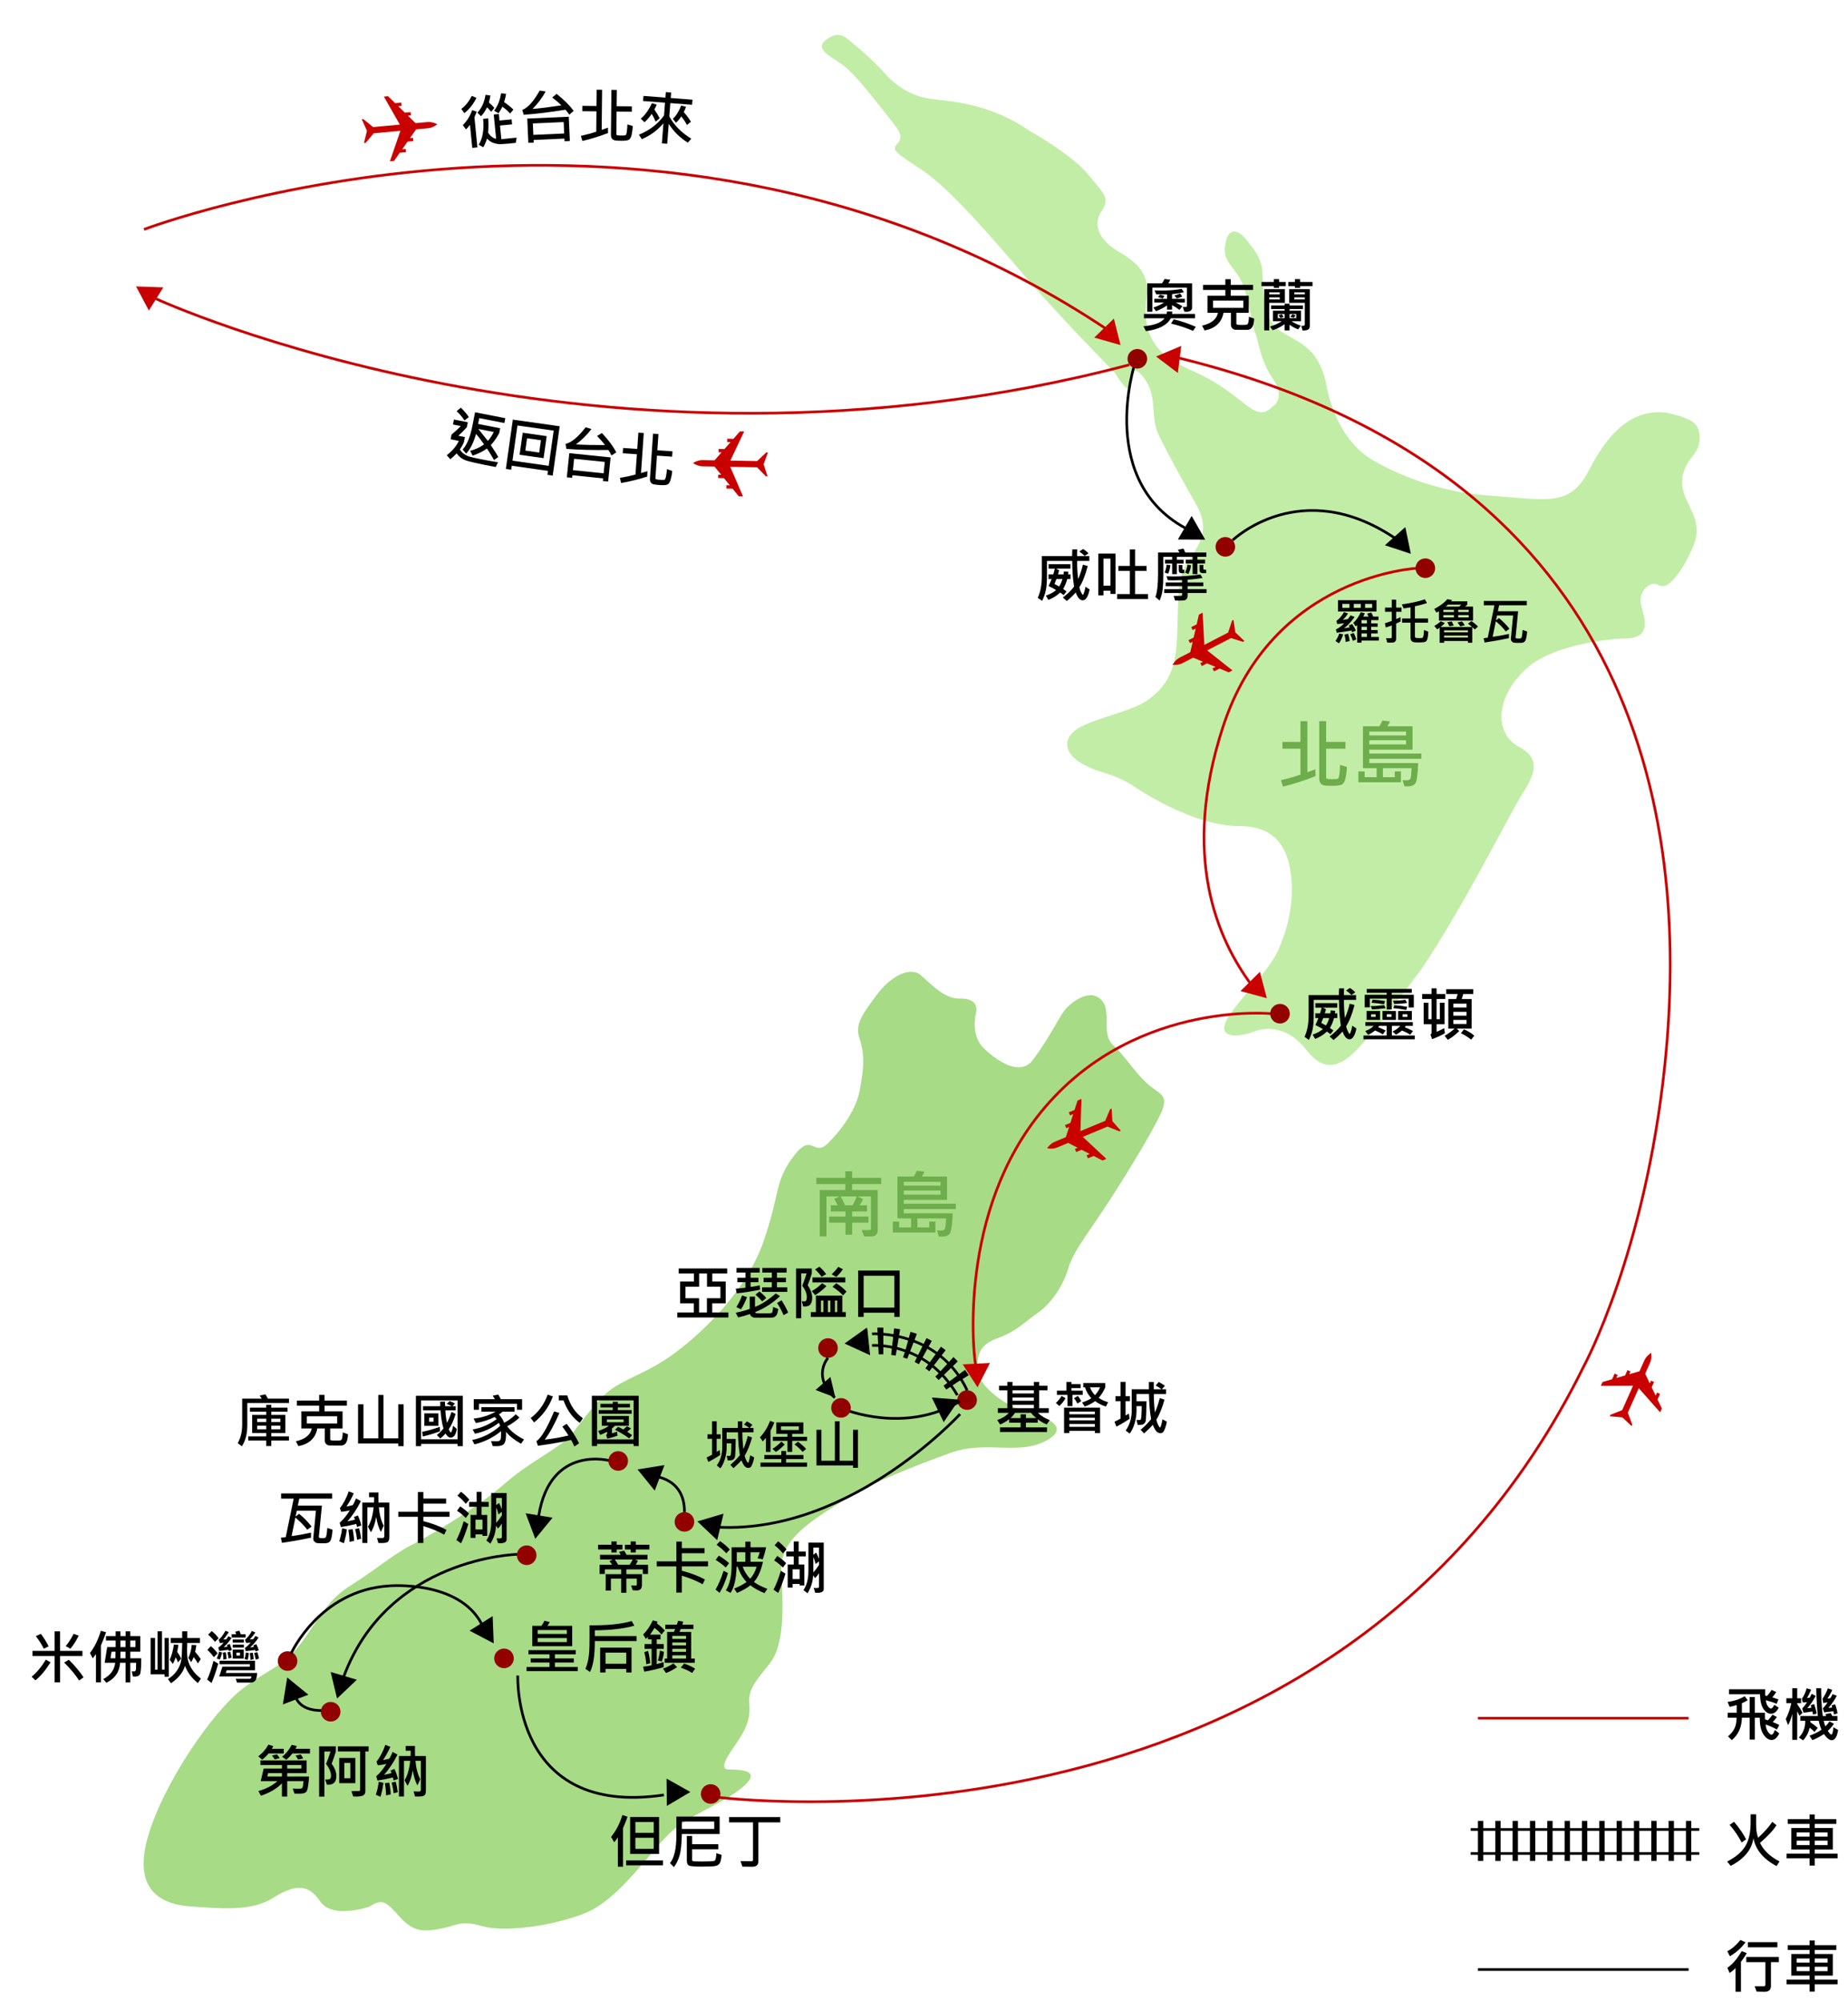 <?xml version="1.0" encoding="utf-8"?>
<!-- Generator: Adobe Illustrator 23.0.3, SVG Export Plug-In . SVG Version: 6.00 Build 0)  -->
<svg version="1.1" id="圖層_1" xmlns="http://www.w3.org/2000/svg" xmlns:xlink="http://www.w3.org/1999/xlink" x="0px" y="0px"
	 viewBox="0 0 692.999 750" enable-background="new 0 0 692.999 750" xml:space="preserve">
<g>
	<path fill="#C2EDA6" d="M318.333,15c0,0,8.334,6.667,13.334,12.334c5,5.666,10.667,8.666,17,9.666C355,38,370,38,386,49
		c0,0,15.667,8.667,22,16.334c6.333,7.666,8.333,9,5,14S412.333,90,419,94s12.333,8,11,17.667s1,15.334,5,19.667
		c4,4.333,7.333,5.333,15,9c7.667,3.666,12.334,7.667,16.667,11c4.333,3.333,6.999,4.667,10.666,1c0,0,5-3,0-10.334
		c-5-7.333-5.332-14.333-6.666-17.333c-1.334-3-2.668-16-6.334-21.333c-3.666-5.334-5.999-6.667-4.666-12.667
		C461,84.667,465,86,469,92c0,0,3.999,4.334,4.333,9.334c0.334,5-0.222,17.666,6.223,22.333c6.444,4.667,14.777,5.667,17.777,20.333
		c0,0,3,21.334,19,29.334c0,0,17.666,10.666,41,12.333c23.334,1.667,31.334,4.667,38.667-9.667
		c7.333-14.333,16.334-22.667,28.667-21.333c0,0,7.333,1.333,10.333,3.667c3,2.333,3.333,8.333,0,12.333s-5.999,9.24-2.666,16.453
		c3.333,7.213,5.999,10.88,1.666,19.88s-9,14.334-12,12.334s-7.666,2.333-6.666,7c1,4.666,5,13.333-6.667,13
		c0,0-25.334,0.999-36.667,11.666c-11.333,10.667-11.666,24-2.333,29s4.87,11.706,0.536,18.706
		c-4.334,7-22.203,42.627-37.203,64.628c0,0-16,21.665-24,30c-8,8.334-13.666,7.333-19.333,0
		c-5.667-7.333-13.333-8.999-19.333-6.666c-6,2.333-15.334,3.001-9.334-6c6-9,16.668-18.334,19.334-27c0,0,5-11,4-23.667
		s-6.334-20.333-19.667-20.333c-13.333,0-27.999-8-34.333-11.667c-6.334-3.667-6.864-5.41-17.334-8.667
		C398,284.667,397.668,277,404.334,273C411,269,425,266.667,431,262s9.668-9.666,10.334-22C442,227.667,441,217.667,445,211.334
		c4-6.334,9.334-12,3.667-22c0,0-11.333-20-14.333-26.667c-3-6.667-0.334-13.333-4.667-20c-4.333-6.667-6.333-3.001-6,0.333
		c0.333,3.334-0.667,4.667-5.667-3.333c0,0-20.332-20.668-32.666-35.001c-12.334-14.333-29-34-39.667-41
		c-10.667-7-11.333-7.334-9-10c2.333-2.667,0.333-5-3.667-10s-12.334-16-17-19.333c-4.667-3.334-10.666-6-6.333-9.334
		C314,11.667,316.387,13.398,318.333,15z"/>
	<path fill="#A7DB86" d="M369.333,393.334c0,0,12,12,18,4c6-8,9.667-15.668,11.667-18.334s9.001-8.667,13.667-4.5
		c4.666,4.167-0.001,12.834,4.666,17.167C422,396,425.333,401.666,430,406s8.666,4.001,5.333,11.334
		c-3.333,7.333-14.332,25.333-21.666,36.333c-7.334,11-11.333,16.001-13,21.667C399,481,394.999,488,389.333,492
		c-5.666,4-8,7-15.333,9.667c-7.333,2.667-7.666,6.999-7.333,12.333c0.333,5.334,10,13.001,18.333,15.334c0,0,18.666,4,8,10.333
		s-22.999,0-36.666,5c-13.667,5-28.668,10.667-40.334,18c-11.667,7.333-23.333,14.334-23,25.667s2,27.667-4.667,35.667
		s-7.667,10.333-7.333,15c0.333,4.667-0.667,8.001-3.667,12.667c-3,4.666-8.667,11.666-4,11.666s13,0.333,4.667,7
		s-19.333,9.666-27,17c-7.667,7.334-19,25-32,30s-30.333,7-38.333,4.667c-8-2.333-9.666-0.061-15.333,0.97
		c-5.667,1.03-10,1.697-15.333-4.303s-6.667-7-11.333-4c0,0-14,5-18.667-2s-10-6-18-1s-20.001,3.667-30.334,3
		c-10.333-0.667-21.999-5.334-16.333-25.667C61,668.668,80,641.334,91,633.001c11-8.333,15.667-8,23.334-19s9.666-15,17.666-20
		s16-11.667,22-14.667s24.333-13.666,34.667-22.666C199,547.668,206.333,545,214,538.334c0,0,7.999-11.333,13.667-16.333
		c5.667-5,15.001-7,25.667-15c10.667-8,26.667-23.332,33-41.666c6.333-18.334,4-22.333,11.333-32
		c7.333-9.667,7.333,1.666,13.667-5.667c0,0,9-8.667,11-18.667c2-10,1.666-14.666,0-19.666c-1.666-5,0.334-8.196,6.334-16.265
		c6-8.069,13-10.402,16.333-7.735s8.667,9,14.667,9c0,0,7.666-0.667,6.333,5.333S366.178,390.654,369.333,393.334z"/>
	<g>
		<g>
			<path d="M235.312,681.01c-0.236,0.737-0.577,1.647-1.021,2.729l-0.677,1.568v14.448h-1.912v-11.021
				c-0.401,0.623-0.856,1.246-1.364,1.869l-1.182-2.02c1.862-2.284,3.276-5.013,4.243-8.186L235.312,681.01z M248.6,699.25h-13.793
				v-1.848H248.6V699.25z M247.15,694.985H236.3v-13.857h10.85V694.985z M245.152,687.068v-4.05h-6.886v4.05H245.152z
				 M245.152,693.073v-4.157h-6.886v4.157H245.152z"/>
			<path d="M269.859,687.509H255.69c-0.064,3.717-0.358,6.438-0.881,8.164c-0.523,1.726-1.221,3.133-2.095,4.222l-1.472-1.482
				c1.597-1.94,2.396-5.386,2.396-10.334v-7.111h16.221V687.509z M267.85,685.607v-2.771h-12.16v2.771H267.85z M270.6,695.318
				c-0.129,1.525-0.36,2.567-0.693,3.126s-0.897,0.911-1.692,1.059c-0.795,0.146-2.471,0.22-5.027,0.22
				c-2.722,0-4.34-0.136-4.855-0.408s-0.773-0.888-0.773-1.848v-9.238h1.998v3.104h9.786l0.021,1.891h-9.808v4.071
				c0,0.165,0.098,0.29,0.295,0.376c0.197,0.086,1.298,0.129,3.303,0.129c2.814,0,4.415-0.088,4.802-0.264
				c0.387-0.175,0.608-1.122,0.666-2.841L270.6,695.318z"/>
			<path d="M292.6,683.147h-8.229v14.674c0,1.304-0.77,1.955-2.31,1.955l-3.652-0.043l-0.72-2.084
				c1.354,0.043,2.746,0.064,4.179,0.064c0.336,0,0.505-0.176,0.505-0.526v-14.04h-8.959v-1.998H292.6V683.147z"/>
		</g>
	</g>
	<g>
		<g>
			<path d="M216.651,626.438h-19.186v-1.536h8.604v-1.676h-7.058v-1.536h7.058v-1.536h-7.896v-1.568h17.725v1.568h-7.81v1.536h7.09
				v1.536h-7.09v1.676h8.562V626.438z M214.567,617.093h-14.964v-7.616h3.427c0.544-0.737,0.92-1.375,1.128-1.912l1.977,0.483
				c-0.265,0.559-0.559,1.035-0.881,1.429h9.313V617.093z M212.559,612.495v-1.45h-10.936v1.45H212.559z M212.559,615.557v-1.504
				h-10.936v1.504H212.559z"/>
			<path d="M238.737,615.181h-15.684c0.028,5.356-0.573,9.221-1.805,11.591l-1.719-1.192c0.43-0.866,0.795-2.084,1.096-3.652
				s0.451-3.942,0.451-7.122v-5.543c6.624,0.093,11.895-0.437,15.813-1.59l0.988,1.74c-3.917,1.103-8.859,1.683-14.824,1.74v2.159
				h15.662L238.737,615.181z M236.825,626.943h-1.977v-1.343h-7.767v1.343h-2.03v-9.303h11.773V626.943z M234.849,623.667v-4.157
				h-7.767v4.157H234.849z"/>
			<path d="M249.297,611.217l-1.246,1.515c-0.616-0.816-1.49-1.644-2.621-2.481c-0.645,1.074-1.203,1.908-1.676,2.503h3.942v1.783
				h-1.429v1.762h2.632v1.783h-2.632v5.726c0.651-0.165,1.515-0.423,2.589-0.773v1.912c-2.249,0.694-4.666,1.261-7.251,1.697
				l-0.44-1.848c0.938-0.122,2.001-0.297,3.19-0.526v-6.188h-2.643v-1.783h2.643v-1.762h-1.364v-0.902
				c-0.322,0.322-0.595,0.565-0.816,0.73l-0.988-1.654c1.368-1.332,2.578-3.098,3.631-5.296l1.772,0.483
				c-0.029,0.064-0.077,0.179-0.145,0.344c-0.068,0.165-0.113,0.262-0.134,0.29C247.671,609.584,248.667,610.479,249.297,611.217z
				 M243.84,623.452l-1.472,0.44c-0.136-1.661-0.391-3.18-0.763-4.555l1.407-0.505C243.406,620.322,243.682,621.862,243.84,623.452z
				 M248.975,619.209c-0.107,1.21-0.38,2.424-0.816,3.642l-1.45-0.387c0.379-1.196,0.634-2.438,0.763-3.728L248.975,619.209z
				 M253.916,624.945c-1.583,1.046-2.969,1.779-4.157,2.202l-1.139-1.633c1.139-0.365,2.442-1.017,3.91-1.955L253.916,624.945z
				 M260.544,623.313h-11.29v-1.579h0.924v-9.99h2.535c0.157-0.294,0.318-0.659,0.483-1.096h-3.695v-1.611h4.308l0.505-1.472
				l1.891,0.333l-0.322,1.139h4.157v1.611h-4.759c-0.287,0.702-0.44,1.067-0.462,1.096h4.383v9.99h1.343V623.313z M257.268,614.364
				v-1.128h-5.156v1.128H257.268z M257.268,616.781v-1.074h-5.156v1.074H257.268z M257.268,619.209v-1.128h-5.156v1.128H257.268z
				 M257.268,621.733v-1.214h-5.156v1.214H257.268z M260.673,625.536l-1.117,1.59c-1.11-0.724-2.528-1.386-4.254-1.987l1.235-1.515
				C258.069,624.111,259.448,624.748,260.673,625.536z"/>
		</g>
	</g>
	<g>
		<path d="M393.634,532.348l-1.106,1.622c-1.139-0.444-2.267-1.096-3.384-1.955v1.3h-4.426v1.762h7.906v1.719h-17.628v-1.719h7.724
			v-1.762h-4.265v-1.321c-1.153,0.888-2.292,1.554-3.416,1.998l-1.074-1.665c1.883-0.645,3.326-1.547,4.329-2.707h-4.114v-1.74
			h3.566v-6.682h-3.104v-1.719h3.104v-1.45h1.934v1.45h8.014v-1.45h1.977v1.45h3.147v1.719h-3.147v6.682h3.609v1.74h-4.05
			C390.311,530.708,391.779,531.617,393.634,532.348z M388.553,531.574c-0.917-0.802-1.564-1.454-1.944-1.955h-5.983
			c-0.509,0.788-1.063,1.439-1.665,1.955h3.76v-1.407h1.998v1.407H388.553z M387.693,522.357v-1.16h-8.014v1.16H387.693z
			 M387.693,525.086v-1.214h-8.014v1.214H387.693z M387.693,527.879v-1.278h-8.014v1.278H387.693z"/>
		<path d="M399.574,524.141c-0.595,1.046-1.364,2.02-2.31,2.922l-1.321-1.16c0.759-0.63,1.475-1.497,2.148-2.6L399.574,524.141z
			 M406.02,522.884h-3.856v4.222h-1.848v-4.222h-3.975v-1.579h3.556v-3.276h1.88v0.806h3.448v1.525h-3.448v0.945h4.243V522.884z
			 M412.529,537.203h-1.955v-0.849h-9.571v0.849h-1.977v-9.518h13.503V537.203z M410.574,530.146v-0.988h-9.571v0.988H410.574z
			 M410.574,532.434v-0.967h-9.571v0.967H410.574z M410.574,534.872v-1.074h-9.571v1.074H410.574z M405.472,525.215l-1.418,0.924
			c-0.466-0.902-0.909-1.562-1.332-1.977l1.472-0.881C404.744,523.954,405.171,524.599,405.472,525.215z M415.548,525.634
			l-0.838,1.633c-1.489-0.473-2.833-1.149-4.028-2.03c-1.289,0.924-2.589,1.594-3.899,2.009l-1.01-1.482
			c1.604-0.573,2.765-1.113,3.48-1.622c-1.11-1.153-1.895-2.51-2.353-4.071h-0.666v-1.622h8.25v1.622
			c-0.752,1.669-1.586,2.982-2.503,3.942C413.163,524.764,414.352,525.305,415.548,525.634z M412.508,520.069h-3.76
			c0.486,1.239,1.117,2.213,1.891,2.922C411.505,522.01,412.128,521.036,412.508,520.069z"/>
		<path d="M423.723,525.236h-1.644v5.371c0.294-0.129,0.712-0.372,1.257-0.73l0.236,1.987c-1.504,1.038-3.141,2.013-4.909,2.922
			l-0.741-1.826c0.658-0.301,1.414-0.688,2.267-1.16v-6.563h-1.891v-1.848h1.891v-5.382h1.891v5.382h1.644V525.236z
			 M437.548,532.917c-0.093,0.78-0.308,1.615-0.645,2.503s-0.642,1.414-0.913,1.579c-0.272,0.165-0.559,0.247-0.859,0.247
			c-0.466,0-0.918-0.188-1.359-0.564c-0.439-0.375-0.929-1.233-1.466-2.572c-0.73,0.853-1.83,1.93-3.298,3.233l-1.257-1.364
			c1.647-1.418,2.954-2.761,3.921-4.028c-0.48-2.507-0.745-5.629-0.795-9.367h-4.684v2.696h3.738c0,1.153-0.031,2.612-0.092,4.377
			c-0.061,1.766-0.129,2.792-0.203,3.078c-0.076,0.286-0.223,0.55-0.441,0.789c-0.219,0.24-0.465,0.405-0.74,0.494
			c-0.276,0.09-0.883,0.135-1.821,0.135l-0.419-1.891c0.465,0.028,0.845,0.043,1.139,0.043c0.186,0,0.329-0.056,0.43-0.166
			c0.1-0.111,0.186-0.683,0.258-1.714c0.071-1.031,0.107-2.138,0.107-3.319h-1.955v1.697c0,1.504-0.229,3.06-0.688,4.668
			c-0.459,1.607-1.089,2.92-1.891,3.937l-1.472-1.171c1.497-2.127,2.245-4.612,2.245-7.455v-8.003h6.445v-2.729h1.826v2.729h2.879
			c-0.616-0.516-1.336-0.978-2.159-1.386l1.149-1.343c0.873,0.451,1.644,0.928,2.31,1.429l-1.139,1.3h1.579v1.805h-4.598
			c-0.021,1.819,0.111,4.114,0.397,6.886c0.608-1.203,1.225-3.001,1.848-5.393l1.762,0.612c-0.902,3.165-1.923,5.683-3.062,7.552
			c0.222,0.874,0.483,1.575,0.784,2.105s0.501,0.795,0.602,0.795c0.229,0,0.537-1.035,0.924-3.104L437.548,532.917z"/>
	</g>
	<g>
		<g>
			<path d="M233.413,580.849h-2.159v1.128h-1.977v-1.128h-4.995v-1.783h4.995v-1.225h1.977v1.225h2.159V580.849z M243.006,590.022
				h-1.955v-1.719h-6.166v1.783h5.833v4.093c0,1.354-0.652,2.03-1.955,2.03c-0.373,0-0.874-0.032-1.504-0.097l-0.591-1.805
				c0.465,0.05,0.92,0.075,1.364,0.075c0.358,0,0.576-0.026,0.655-0.081c0.079-0.053,0.118-0.151,0.118-0.295v-2.245h-3.921v5.328
				h-1.934v-5.328h-3.867v4.49h-1.944v-6.166h5.812v-1.783h-6.134v1.719h-1.966v-3.448h4.673c-0.229-0.423-0.555-0.877-0.978-1.364
				l1.214-0.602h-4.748v-1.762h7.724c-0.072-0.215-0.265-0.595-0.58-1.139l1.923-0.397c0.279,0.394,0.569,0.906,0.87,1.536h7.863
				v1.762h-4.737l1.149,0.44c-0.265,0.552-0.544,1.06-0.838,1.525h4.619V590.022z M237.259,584.608h-6.682
				c0.616,0.945,1.021,1.601,1.214,1.966h4.329C236.521,585.994,236.9,585.339,237.259,584.608z M243.511,580.849h-5.081v1.128
				h-1.912v-1.128h-2.159v-1.783h2.159v-1.225h1.912v1.225h5.081V580.849z"/>
			<path d="M265.511,587.187h-9.829v1.622c3.373,0.874,6.263,1.97,8.669,3.287l-0.859,1.783c-2.191-1.239-4.795-2.31-7.81-3.212
				v6.327h-2.073v-9.808h-7.326v-1.891h7.348v-7.412h2.052v2.46h8.529v1.912h-8.529v3.04h9.829V587.187z"/>
			<path d="M272.987,589.689c-0.931,3.087-1.984,5.561-3.158,7.423l-1.504-1.278c1.038-1.64,2.044-3.971,3.019-6.993
				L272.987,589.689z M273.406,585.994l-1.246,1.59c-1.253-1.139-2.518-2.077-3.792-2.814l1.171-1.611
				C270.899,583.938,272.188,584.884,273.406,585.994z M273.675,580.87l-1.3,1.407c-1.031-1.11-2.256-2.181-3.674-3.212l1.321-1.343
				C271.541,578.754,272.758,579.803,273.675,580.87z M287.758,595.587l-1.085,1.611c-2.041-0.816-3.807-1.794-5.296-2.933
				c-1.096,0.938-2.761,1.895-4.995,2.868l-1.085-1.611c2.084-0.874,3.642-1.708,4.673-2.503c-1.396-1.403-2.514-3.313-3.352-5.726
				h-0.397c-0.129,4.54-0.888,7.813-2.277,9.818l-1.74-0.945c1.432-2.198,2.148-5.354,2.148-9.464v-6.671h5.156v-2.127h1.934v2.127
				h5.854c-0.351,1.661-0.777,3.165-1.278,4.512l-1.934-0.419c0.308-0.623,0.583-1.364,0.827-2.224h-3.47v3.545h4.662
				c-0.724,3.337-1.852,5.861-3.384,7.573C284.001,593.979,285.681,594.835,287.758,595.587z M279.508,585.446v-3.545h-3.212v3.545
				H279.508z M283.751,587.294h-5.264c0.659,1.762,1.601,3.272,2.825,4.533C282.336,590.731,283.149,589.221,283.751,587.294z"/>
			<path d="M294.547,589.894c-0.831,2.786-1.737,5.199-2.718,7.24l-1.762-1.235c0.974-1.841,1.891-4.193,2.75-7.058L294.547,589.894
				z M294.794,585.994l-1.214,1.633c-1.017-1.06-2.109-1.955-3.276-2.686l1.171-1.676
				C292.942,584.247,294.049,585.156,294.794,585.994z M294.923,580.784l-1.321,1.536c-1.003-1.218-2.048-2.234-3.137-3.051
				l1.332-1.482C292.95,578.675,293.992,579.674,294.923,580.784z M302.185,583.427h-2.686v3.051h2.138v7.863h-1.783v-0.58h-2.621
				v1.343h-1.848v-8.626h2.267v-3.051h-2.814v-1.805h2.814v-3.781h1.848v3.781h2.686V583.427z M299.854,591.935v-3.652h-2.621v3.652
				H299.854z M308.898,595.651c0,0.96-0.792,1.439-2.374,1.439c-0.287,0-0.566-0.011-0.838-0.032l-0.548-1.794
				c0.329,0.021,0.63,0.032,0.902,0.032c0.494,0,0.796-0.041,0.908-0.123c0.111-0.083,0.167-0.199,0.167-0.35v-5.081
				c-0.458,0.716-0.942,1.332-1.45,1.848l-0.752-1.063c-0.058,2.284-0.752,4.529-2.084,6.735l-1.525-1.192
				c1.231-1.79,1.848-4.193,1.848-7.208v-10.581h5.747V595.651z M307.115,584.372v-4.243h-2.116v2.696l1.063-0.827
				C306.456,582.765,306.807,583.556,307.115,584.372z M307.115,586.66v-1.343l-1.278,0.967c-0.187-0.931-0.466-1.79-0.838-2.578
				v5.769C305.808,588.544,306.514,587.605,307.115,586.66z"/>
		</g>
	</g>
	<g>
		<g>
			<path d="M108.375,525.943H92.734v8.314c0,3.223-0.681,5.858-2.041,7.906l-1.547-1.171c1.117-1.962,1.676-4.271,1.676-6.929V524.3
				h7.348c-0.33-0.509-0.587-0.892-0.773-1.149l2.138-0.483c0.25,0.387,0.565,0.931,0.945,1.633h7.896V525.943z M108.354,540.005
				h-6.617v2.041h-1.891v-2.041h-6.757v-1.547h6.757v-1.289h-5.285v-6.778h5.285v-1.192h-6.123v-1.515h6.123v-1.074h1.891v1.074
				h6.091v1.515h-6.091v1.192h5.274v6.778h-5.274v1.289h6.617V540.005z M99.846,533.076v-1.257H96.43v1.257H99.846z M99.846,535.783
				v-1.343H96.43v1.343H99.846z M105.142,533.076v-1.257h-3.405v1.257H105.142z M105.142,535.783v-1.343h-3.405v1.343H105.142z"/>
			<path d="M130.482,537.652c-0.064,2.814-0.924,4.222-2.578,4.222l-4.265-0.021c-0.523,0-0.961-0.178-1.316-0.531
				c-0.354-0.355-0.532-0.779-0.532-1.273v-4.576h-2.793c-0.673,3.616-3.033,5.829-7.079,6.639l-0.967-1.826
				c3.502-0.788,5.489-2.392,5.962-4.813h-3.921v-6.402h6.692v-2.159h-8.357v-1.891h8.357v-2.138h2.02v2.138h8.39v1.891h-8.39v2.159
				h6.757v6.402h-4.641v3.964c0,0.251,0.111,0.412,0.333,0.483c0.222,0.071,0.806,0.107,1.751,0.107
				c1.053,0,1.688-0.043,1.907-0.129c0.218-0.086,0.387-0.369,0.505-0.849s0.195-1.182,0.231-2.105L130.482,537.652z
				 M126.443,533.624v-2.707h-11.376v2.707H126.443z"/>
			<path d="M151.365,542.11h-2.02v-0.988h-15.071v-14.695h2.02v12.762h5.564v-16.274h1.934v16.274h5.554v-12.762h2.02V542.11z"/>
			<path d="M173.559,542.11h-1.977v-0.849h-13.686v0.849h-1.934v-18.896h17.596V542.11z M171.582,539.543v-14.588h-13.686v14.588
				H171.582z M165.008,536.524c-2.056,0.795-4.211,1.45-6.467,1.966l-0.226-1.762c2.105-0.401,4.308-1.024,6.606-1.869
				L165.008,536.524z M171.313,535.665c-0.358,2.155-1.121,3.233-2.288,3.233c-0.724,0-1.375-0.505-1.955-1.515
				c-0.666,0.767-1.325,1.375-1.977,1.826l-1.278-1.257c0.838-0.651,1.668-1.472,2.492-2.46c-0.53-1.676-0.899-3.942-1.106-6.8
				h-6.553v-1.558h6.445c-0.015-0.279-0.021-0.845-0.021-1.697l1.805-0.043c-0.021,0.595,0,1.175,0.064,1.74h2.481
				c-0.537-0.329-1.167-0.602-1.891-0.816l1.063-1.096c0.716,0.243,1.389,0.552,2.02,0.924l-0.945,0.988h1.214v1.558h-3.878
				c0.1,1.919,0.312,3.474,0.634,4.662c0.623-1.182,1.174-2.539,1.654-4.071l1.558,0.73c-0.681,2.37-1.536,4.286-2.567,5.747
				c0.107,0.372,0.25,0.668,0.43,0.886c0.179,0.219,0.301,0.328,0.365,0.328c0.1,0,0.232-0.204,0.397-0.612
				c0.165-0.408,0.301-1.042,0.408-1.901L171.313,535.665z M164.385,534.505h-5.253v-4.684h5.253V534.505z M162.58,532.937v-1.515
				h-1.665v1.515H162.58z"/>
			<path d="M196.504,539.607l-1.117,1.601c-2.542-1.425-4.426-2.926-5.65-4.501c0.021,0.301,0.032,0.645,0.032,1.031
				c0,1.683-0.243,2.834-0.73,3.454c-0.487,0.619-1.429,0.929-2.825,0.929c-0.365,0-0.842-0.011-1.429-0.032l-0.645-1.869
				c1.01,0.036,1.729,0.054,2.159,0.054c0.537,0,0.89-0.075,1.058-0.226c0.169-0.15,0.3-0.335,0.393-0.553
				c0.093-0.219,0.14-0.891,0.14-2.015c0-0.358-0.007-0.691-0.021-0.999c-2.757,2.327-6.073,3.985-9.947,4.974l-0.859-1.654
				c3.996-0.831,7.494-2.596,10.495-5.296c-0.122-0.423-0.275-0.806-0.462-1.149c-2.621,2.026-5.622,3.391-9.002,4.093l-0.838-1.601
				c3.165-0.53,6.166-1.815,9.002-3.856c-0.043-0.058-0.294-0.333-0.752-0.827c-2.02,1.053-4.365,1.815-7.036,2.288l-0.881-1.676
				c2.986-0.308,5.743-1.167,8.271-2.578h-5.339v-1.708h12.429v1.708h-4.512c-0.358,0.358-0.806,0.694-1.343,1.01
				c0.917,1.003,1.575,2.045,1.977,3.126c1.511-0.752,2.958-1.809,4.34-3.169l1.386,1.235c-1.304,1.246-2.836,2.331-4.598,3.255
				C191.559,536.503,193.661,538.153,196.504,539.607z M195.784,528.479h-1.912v-2.245h-14.276v2.245h-1.944v-3.985h7.928
				c-0.187-0.38-0.466-0.813-0.838-1.3l2.084-0.419c0.351,0.552,0.681,1.124,0.988,1.719h7.971V528.479z"/>
			<path d="M207.332,523.462c-1.433,3.874-3.785,7.129-7.058,9.765l-1.257-1.676c2.943-2.213,5.063-5.131,6.359-8.755
				L207.332,523.462z M217.14,541.036l-1.751,1.214c-0.408-0.96-0.82-1.783-1.235-2.471c-3.388,0.795-7.53,1.521-12.429,2.181
				l-0.569-1.676c1.884-1.36,4.089-5.092,6.617-11.193l1.998,0.591c-1.783,4.175-3.616,7.505-5.5,9.99
				c3.302-0.38,6.267-0.898,8.895-1.558c-0.444-0.767-1.207-1.876-2.288-3.33l1.622-1.053
				C214.325,536.023,215.872,538.458,217.14,541.036z M218.579,531.647l-1.171,1.729c-2.722-1.927-4.752-4.733-6.091-8.422h-1.783
				v-1.869h3.19C213.849,526.839,215.801,529.692,218.579,531.647z"/>
			<path d="M239.516,542.067h-1.912v-0.806h-13.707v0.806h-1.955v-18.853h17.574V542.067z M237.604,539.586v-14.652h-13.707v14.652
				H237.604z M235.82,534.483h-5.274c-0.315,0.358-0.67,0.688-1.063,0.988v1.805c0.522-0.114,1.164-0.312,1.923-0.591l0.15,1.515
				c-1.597,0.544-2.872,0.902-3.824,1.074l-0.44-1.343c0.258-0.179,0.387-0.419,0.387-0.72v-0.483
				c-1.017,0.522-1.887,0.909-2.61,1.16l-0.752-1.45c1.862-0.645,3.19-1.296,3.985-1.955h-2.621v-3.695h10.141V534.483z
				 M236.884,529.972H224.52v-1.386h5.253v-0.988h-4.598v-1.343h4.598v-0.773h1.891v0.773h4.576v1.343h-4.576v0.988h5.221V529.972z
				 M233.865,533.141v-1.031h-6.273v1.031H233.865z M237.056,537.996l-1.128,1.192c-1.532-1.139-3.291-2.209-5.274-3.212
				l1.117-1.096c0.544,0.2,1.199,0.537,1.966,1.01c0.451-0.372,0.906-0.784,1.364-1.235l1.536,0.816
				c-0.473,0.451-0.949,0.863-1.429,1.235C235.846,537.13,236.461,537.56,237.056,537.996z"/>
		</g>
	</g>
	<g>
		<g>
			<path d="M106.415,657.323h-5.726c-0.587,0.767-1.372,1.536-2.353,2.31l-1.472-1.246c1.568-1.188,2.836-2.657,3.803-4.404
				l1.826,0.612c-0.172,0.344-0.362,0.666-0.569,0.967h4.49V657.323z M115.89,665.971c-0.043,0.988-0.156,2.121-0.338,3.4
				c-0.183,1.277-0.423,2.053-0.72,2.325c-0.297,0.272-0.62,0.455-0.967,0.548c-0.348,0.093-1.062,0.14-2.143,0.14
				c-0.473,0-0.91-0.011-1.311-0.032l-0.634-1.891c0.544,0.05,1.153,0.075,1.826,0.075c0.859,0,1.382-0.052,1.568-0.155
				c0.186-0.104,0.318-0.339,0.397-0.704c0.079-0.365,0.165-1.027,0.258-1.987h-6.123v5.779h-1.977v-4.963
				c-1.905,1.977-4.53,3.523-7.874,4.641l-0.945-1.74c2.965-0.853,5.339-2.091,7.122-3.717h-6.263l1.117-4.727h6.843v-1.321h-8.057
				v-1.719h17.295v4.748h-7.262v1.3H115.89z M105.728,665.971v-1.3h-5.188l-0.29,1.3H105.728z M104.868,659.063l-1.869,0.462
				c-0.172-0.344-0.509-0.82-1.01-1.429l1.869-0.44C104.31,658.187,104.646,658.655,104.868,659.063z M116.244,657.323h-6.617
				c-0.709,0.924-1.472,1.701-2.288,2.331l-1.568-1.117c1.346-0.995,2.557-2.485,3.631-4.469l1.912,0.483
				c-0.079,0.215-0.262,0.552-0.548,1.01h5.479V657.323z M113.011,662.963v-1.321h-5.307v1.321H113.011z M113.688,659.192
				l-1.912,0.376c-0.294-0.573-0.609-1.063-0.945-1.472l1.955-0.397C113.157,658.193,113.458,658.691,113.688,659.192z"/>
			<path d="M124.365,661.158c1.174,1.575,1.762,3.119,1.762,4.63c0,2.155-0.999,3.233-2.997,3.233c-0.179,0-0.362-0.011-0.548-0.032
				l-0.645-1.923c0.157,0.021,0.315,0.032,0.473,0.032c0.788,0,1.273-0.133,1.456-0.397s0.274-0.569,0.274-0.913
				c0-1.439-0.63-2.961-1.891-4.565c0.565-1.239,1.131-2.786,1.697-4.641h-2.31v16.908h-1.966v-18.831h6.273v1.923
				C125.586,657.843,125.06,659.368,124.365,661.158z M138.223,656.561h-1.214v14.932c0,0.681-0.244,1.178-0.73,1.493
				c-0.487,0.315-1.4,0.473-2.739,0.473c-0.33,0-0.691-0.011-1.085-0.032l-0.677-1.998l2.836-0.021c0.107,0,0.208-0.054,0.301-0.161
				c0.093-0.107,0.14-0.222,0.14-0.344v-14.341h-8.336v-1.901h11.505V656.561z M133.249,668.431h-6.048v-9.432h6.048V668.431z
				 M131.358,666.583v-5.715h-2.245v5.715H131.358z"/>
			<path d="M143.787,668.323c-0.222,1.819-0.595,3.56-1.117,5.221l-1.719-0.752c0.537-1.676,0.895-3.305,1.074-4.888
				L143.787,668.323z M149.223,666.873l-1.611,0.569c-0.058-0.372-0.158-0.752-0.301-1.139c-1.912,0.494-3.828,0.881-5.747,1.16
				l-0.483-1.601c1.389-1.196,2.657-2.743,3.803-4.641c-1.039,0.258-2.116,0.434-3.233,0.526l-0.462-1.386
				c1.317-1.611,2.42-3.702,3.309-6.273l1.869,0.73c-0.587,1.461-1.497,3.111-2.729,4.952c0.752-0.114,1.55-0.294,2.396-0.537
				c0.372-0.63,0.777-1.465,1.214-2.503l1.805,1.01c-1.454,2.937-3.141,5.461-5.06,7.573c1.017-0.172,1.962-0.387,2.836-0.645
				c-0.058-0.2-0.183-0.53-0.376-0.988l1.472-0.569C148.474,664.288,148.907,665.541,149.223,666.873z M146.516,672.663l-1.74,0.344
				c-0.021-1.525-0.168-3.033-0.44-4.522l1.611-0.247C146.261,669.705,146.451,671.181,146.516,672.663z M149.158,671.825
				l-1.547,0.397c-0.122-1.304-0.369-2.632-0.741-3.985l1.493-0.354C148.7,669.021,148.965,670.336,149.158,671.825z
				 M159.718,671.213c0,0.845-0.174,1.431-0.521,1.756c-0.348,0.326-1.105,0.489-2.272,0.489c-0.322,0-0.756-0.011-1.3-0.032
				l-0.526-1.891c0.351,0.028,1.06,0.043,2.127,0.043c0.136,0,0.27-0.058,0.403-0.172c0.132-0.114,0.199-0.247,0.199-0.397v-10.936
				h-2.03c0.229,2.743,0.831,5.038,1.805,6.886l-1.074,2.331c-0.773-1.433-1.354-3.309-1.74-5.629
				c-0.444,2.535-1.103,4.451-1.977,5.747l-1.106-2.073c1.11-1.726,1.815-4.146,2.116-7.262h-2.331v13.353h-1.891v-15.157h4.351
				c0.071-0.522,0.093-1.188,0.064-1.998h-1.891v-1.762h3.502c-0.029,1.382-0.021,2.636,0.021,3.76h4.071V671.213z"/>
		</g>
	</g>
	<g>
		<g>
			<path d="M18.951,623.147c-1.941,3.065-3.835,5.317-5.683,6.757l-1.407-1.364c1.926-1.562,3.695-3.695,5.307-6.402L18.951,623.147
				z M30.918,620.773h-8.39v9.894h-2.063v-9.894h-8.293v-1.912h8.293v-7.326h2.063v7.326h8.39V620.773z M18.242,617.143
				l-1.805,0.881c-0.738-1.446-1.733-3.015-2.986-4.705l1.869-0.859C16.452,613.991,17.426,615.553,18.242,617.143z M31.337,628.776
				l-1.676,1.171c-1.325-2.077-3.194-4.322-5.607-6.735l1.762-1.031C28.107,624.451,29.947,626.649,31.337,628.776z M29.511,613.157
				c-0.931,1.905-1.973,3.534-3.126,4.888l-1.74-0.988c0.981-1.132,1.969-2.664,2.965-4.598L29.511,613.157z"/>
			<path d="M39.759,611.857c-0.287,0.909-0.677,1.98-1.171,3.212l-0.741,1.74v13.857h-1.869v-10.624
				c-0.437,0.63-0.842,1.167-1.214,1.611l-1.031-2.009c1.74-2.234,3.097-5.006,4.071-8.314L39.759,611.857z M52.961,621.633
				c0,3.358-0.152,5.343-0.457,5.951c-0.305,0.608-0.947,0.913-1.928,0.913c-0.193,0-0.434-0.007-0.72-0.021l-0.462-1.966
				c0.236,0.036,0.494,0.054,0.773,0.054c0.387,0,0.63-0.136,0.73-0.408c0.1-0.272,0.15-1.218,0.15-2.836h-2.181v7.369h-1.783
				v-7.369h-2.052c-0.193,3.401-1.909,5.897-5.146,7.487l-1.16-1.386c2.692-1.411,4.186-3.444,4.479-6.102h-3.953l0.945-5.887h3.169
				v-2.449h-3.631v-1.665h3.631v-1.783h1.783v1.783h1.955v-1.783h1.762v1.783h3.738v5.844h-3.738v2.471H52.961z M43.325,619.162
				h-1.504l-0.387,2.471h1.848C43.311,620.724,43.325,619.899,43.325,619.162z M47.063,621.633v-2.471h-1.891
				c0,0.737-0.015,1.562-0.043,2.471H47.063z M47.063,617.433v-2.449h-1.912v2.449H47.063z M50.802,617.433v-2.449h-1.934v2.449
				H50.802z"/>
			<path d="M63.295,628.562h-1.579v-0.902h-5.242v-13.643h1.676v11.859h0.945v-14.362h1.654v14.362h0.967v-11.859h1.579V628.562z
				 M75.358,629.238l-1.171,1.676c-2.299-1.854-3.903-4.011-4.813-6.467c-0.709,2.471-2.457,4.647-5.242,6.531l-1.16-1.558
				c1.403-0.838,2.533-1.895,3.389-3.169c0.855-1.274,1.386-2.553,1.59-3.835s0.331-3.459,0.381-6.531h-4.308v-1.848h4.286v-2.524
				h1.934v2.524h4.737v1.848h-4.759c-0.05,1.096-0.075,2.016-0.075,2.761c0,1.905,0.177,3.378,0.532,4.421
				c0.354,1.041,0.911,2.102,1.67,3.18C73.109,627.324,74.112,628.321,75.358,629.238z M67.893,621.783l-1.16,1.386
				c-0.187-0.53-0.458-1.167-0.816-1.912c-0.33,0.967-0.695,1.794-1.096,2.481l-1.192-1.558c0.73-1.489,1.257-3.391,1.579-5.704
				l1.697,0.118c-0.201,1.354-0.354,2.23-0.462,2.632C67.158,620.215,67.642,621.067,67.893,621.783z M75.283,621.955l-1.074,1.59
				c-0.423-0.759-0.942-1.543-1.558-2.353c-0.408,0.881-0.724,1.511-0.945,1.891l-1.063-1.568c0.752-1.683,1.164-3.315,1.235-4.898
				l1.74,0.064c-0.058,0.595-0.204,1.443-0.44,2.546C74.059,620.208,74.76,621.117,75.283,621.955z"/>
			<path d="M81.825,623.652c-0.781,2.793-1.611,5.206-2.492,7.24l-1.644-1.278c0.938-2.099,1.729-4.437,2.374-7.015L81.825,623.652z
				 M81.6,619.764l-1.386,1.45c-0.996-1.289-1.815-2.191-2.46-2.707l1.3-1.429C79.992,617.852,80.84,618.747,81.6,619.764z
				 M81.976,614.124l-1.386,1.343c-0.745-0.981-1.597-1.876-2.557-2.686l1.386-1.364C80.479,612.283,81.331,613.186,81.976,614.124z
				 M83.297,619.452c-0.215,0.981-0.494,1.854-0.838,2.621l-1.182-0.312c0.473-1.167,0.763-2.034,0.87-2.6L83.297,619.452z
				 M86.949,618.528l-1.128,0.419c-0.015-0.157-0.058-0.318-0.129-0.483c-0.773,0.064-1.923,0.211-3.448,0.44l-0.397-1.235
				c0.651-0.473,1.332-1.103,2.041-1.891c-0.859,0.086-1.336,0.129-1.429,0.129l-0.44-1.203c0.909-0.81,1.747-1.934,2.514-3.373
				l1.268,0.483c-0.724,1.167-1.411,2.091-2.063,2.771c0.394,0.021,0.788-0.015,1.182-0.107l0.709-1.117l1.214,0.634
				c-0.931,1.39-1.923,2.542-2.976,3.459c0.473-0.021,0.949-0.082,1.429-0.183c-0.086-0.301-0.15-0.512-0.193-0.634l1.053-0.376
				C86.577,617.336,86.842,618.092,86.949,618.528z M96.413,627.133c-0.05,1.418-0.278,2.374-0.682,2.868
				c-0.405,0.494-0.987,0.741-1.746,0.741h-5.103l-0.483-1.407h5.307c0.308,0,0.505-0.294,0.591-0.881H82.201l1.203-3.674h10.302
				v-0.924H82.352v-1.3h13.267v3.566H85.016l-0.376,1.01H96.413z M84.973,621.891l-1.192,0.247c0-0.853-0.083-1.719-0.247-2.6
				l1.085-0.215C84.797,619.968,84.915,620.823,84.973,621.891z M86.842,621.407l-1.149,0.312c-0.072-0.788-0.219-1.551-0.44-2.288
				l1.085-0.29C86.559,619.979,86.727,620.734,86.842,621.407z M92.095,613.845h-5.21v-1.235h1.687
				c-0.058-0.251-0.179-0.559-0.365-0.924l1.515-0.397c0.193,0.315,0.383,0.756,0.569,1.321h1.805V613.845z M91.439,615.757h-4.179
				v-1.149h4.179V615.757z M91.439,617.626h-4.179v-1.117h4.179V617.626z M91.396,621.74h-4.136v-3.384h4.136V621.74z
				 M89.989,620.591v-1.096h-1.343v1.096H89.989z M93.33,619.688c-0.107,1.046-0.262,1.897-0.462,2.557l-1.171-0.376
				c0.25-0.688,0.426-1.493,0.526-2.417L93.33,619.688z M97.025,618.636l-1.192,0.419l-0.15-0.548
				c-1.218,0.187-2.399,0.333-3.545,0.44l-0.301-1.192c0.759-0.522,1.482-1.188,2.17-1.998l-1.729,0.107l-0.397-1.182
				c0.895-0.694,1.758-1.798,2.589-3.309l1.3,0.602c-0.73,1.038-1.425,1.895-2.084,2.567c0.544,0,0.974-0.036,1.289-0.107
				c0.208-0.222,0.465-0.612,0.773-1.171l1.214,0.58c-0.896,1.433-1.959,2.671-3.19,3.717c0.308-0.015,0.791-0.082,1.45-0.204
				c-0.015-0.086-0.097-0.275-0.247-0.569l1.149-0.462C96.581,617.265,96.882,618.034,97.025,618.636z M95.113,621.977l-1.214,0.269
				c0.05-0.479-0.029-1.332-0.236-2.557l1.117-0.15C94.945,620.176,95.056,620.988,95.113,621.977z M97.111,621.762l-1.214,0.354
				c-0.215-1.096-0.412-1.919-0.591-2.471l1.192-0.301C96.8,620.226,97.004,621.031,97.111,621.762z"/>
		</g>
	</g>
	<g>
		<g>
			<path d="M124.694,573.437c-0.029,0.909-0.14,1.82-0.333,2.734c-0.193,0.912-0.432,1.491-0.714,1.734
				c-0.283,0.243-0.552,0.408-0.806,0.494c-0.254,0.086-0.958,0.129-2.111,0.129c-1.132,0-1.848-0.056-2.148-0.166
				c-0.301-0.111-0.571-0.324-0.811-0.64c-0.24-0.315-0.335-0.705-0.285-1.171l0.988-10.248h-7.154l-0.483,2.202l1.3-1.042
				c1.762,1.411,3.33,3.004,4.705,4.78l-1.622,1.192c-1.125-1.482-2.607-3.001-4.447-4.555l-1.429,6.95
				c2.334-0.308,4.762-0.741,7.283-1.3v1.891c-3.56,0.759-7.19,1.403-10.893,1.934l-0.397-1.912
				c0.938-0.129,1.547-0.208,1.826-0.236l2.976-14.438h-4.716v-1.934h19.143v1.934h-12.321l-0.569,2.643h9.045l-1.149,11.634
				c-0.015,0.2,0.048,0.342,0.188,0.425c0.14,0.082,0.521,0.123,1.144,0.123c0.573,0,0.945-0.059,1.117-0.178
				c0.172-0.117,0.306-0.415,0.403-0.891c0.097-0.477,0.202-1.396,0.317-2.756L124.694,573.437z"/>
			<path d="M130.065,573.297c-0.222,1.819-0.595,3.56-1.117,5.221l-1.719-0.752c0.537-1.676,0.895-3.305,1.074-4.888
				L130.065,573.297z M135.501,571.847l-1.611,0.569c-0.058-0.372-0.158-0.752-0.301-1.139c-1.912,0.494-3.828,0.881-5.747,1.16
				l-0.483-1.601c1.389-1.196,2.657-2.743,3.803-4.641c-1.039,0.258-2.116,0.434-3.233,0.526l-0.462-1.386
				c1.317-1.611,2.42-3.702,3.309-6.273l1.869,0.73c-0.587,1.461-1.497,3.111-2.729,4.952c0.752-0.114,1.55-0.294,2.396-0.537
				c0.372-0.63,0.777-1.465,1.214-2.503l1.805,1.01c-1.454,2.937-3.141,5.461-5.06,7.573c1.017-0.172,1.962-0.387,2.836-0.645
				c-0.058-0.2-0.183-0.53-0.376-0.988l1.472-0.569C134.752,569.262,135.186,570.515,135.501,571.847z M132.794,577.637l-1.74,0.344
				c-0.021-1.525-0.168-3.033-0.44-4.522l1.611-0.247C132.54,574.679,132.729,576.154,132.794,577.637z M135.437,576.799
				l-1.547,0.397c-0.122-1.304-0.369-2.632-0.741-3.985l1.493-0.354C134.978,573.995,135.243,575.31,135.437,576.799z
				 M145.996,576.187c0,0.845-0.174,1.431-0.521,1.756c-0.348,0.326-1.105,0.489-2.272,0.489c-0.322,0-0.756-0.011-1.3-0.032
				l-0.526-1.891c0.351,0.028,1.06,0.043,2.127,0.043c0.136,0,0.27-0.058,0.403-0.172c0.132-0.114,0.199-0.247,0.199-0.397v-10.936
				h-2.03c0.229,2.743,0.831,5.038,1.805,6.886l-1.074,2.331c-0.773-1.433-1.354-3.309-1.74-5.629
				c-0.444,2.535-1.103,4.451-1.977,5.747l-1.106-2.073c1.11-1.726,1.815-4.146,2.116-7.262h-2.331v13.353h-1.891v-15.157h4.351
				c0.071-0.522,0.093-1.188,0.064-1.998h-1.891v-1.762h3.502c-0.029,1.382-0.021,2.636,0.021,3.76h4.071V576.187z"/>
			<path d="M168.587,568.592h-9.829v1.622c3.373,0.874,6.263,1.97,8.669,3.287l-0.859,1.783c-2.191-1.239-4.795-2.31-7.81-3.212
				v6.327h-2.073v-9.808h-7.326v-1.891h7.348v-7.412h2.052v2.46h8.529v1.912h-8.529v3.04h9.829V568.592z"/>
			<path d="M175.623,571.299c-0.831,2.786-1.737,5.199-2.718,7.24l-1.762-1.235c0.974-1.841,1.891-4.193,2.75-7.058L175.623,571.299
				z M175.87,567.399l-1.214,1.633c-1.017-1.06-2.109-1.955-3.276-2.686l1.171-1.676
				C174.019,565.652,175.125,566.562,175.87,567.399z M175.999,562.189l-1.321,1.536c-1.003-1.218-2.048-2.234-3.137-3.051
				l1.332-1.482C174.026,560.08,175.068,561.079,175.999,562.189z M183.261,564.832h-2.686v3.051h2.138v7.863h-1.783v-0.58h-2.621
				v1.343h-1.848v-8.626h2.267v-3.051h-2.814v-1.805h2.814v-3.781h1.848v3.781h2.686V564.832z M180.93,573.34v-3.652h-2.621v3.652
				H180.93z M189.975,577.057c0,0.96-0.792,1.439-2.374,1.439c-0.287,0-0.566-0.011-0.838-0.032l-0.548-1.794
				c0.329,0.021,0.63,0.032,0.902,0.032c0.494,0,0.796-0.041,0.908-0.123c0.111-0.083,0.167-0.199,0.167-0.35v-5.081
				c-0.458,0.716-0.942,1.332-1.45,1.848l-0.752-1.063c-0.058,2.284-0.752,4.529-2.084,6.735l-1.525-1.192
				c1.231-1.79,1.848-4.193,1.848-7.208v-10.581h5.747V577.057z M188.191,565.777v-4.243h-2.116v2.696l1.063-0.827
				C187.532,564.17,187.883,564.961,188.191,565.777z M188.191,568.065v-1.343l-1.278,0.967c-0.187-0.931-0.466-1.79-0.838-2.578
				v5.769C186.884,569.949,187.59,569.011,188.191,568.065z"/>
		</g>
	</g>
	<g>
		<path d="M273.149,493.876h-19.164v-1.891h6.188v-3.416h-5.124v-8.164h5.167v-3.008h-5.704v-1.891h18.176v1.891h-5.586v3.008h5.038
			v8.164h-5.06v3.416h6.069V493.876z M270.152,482.339h-5.027v-4.941h-2.954v4.941h-5.124v4.318h5.103v5.328h2.943v-5.328h5.06
			V482.339z"/>
		<path d="M285.03,483.445c-3.001,0.63-5.919,1.092-8.755,1.386l-0.376-1.74c0.852-0.058,2.069-0.183,3.652-0.376v-2.063h-3.04
			v-1.676h3.04v-1.934h-3.362v-1.74h8.69v1.74h-3.416v1.934h2.933v1.676h-2.933v1.783c0.716-0.086,1.862-0.286,3.438-0.602
			L285.03,483.445z M292.507,485.884c-2.779,2.614-5.894,4.608-9.346,5.983c0.086,0.215,0.22,0.346,0.403,0.392
			c0.183,0.047,1.162,0.07,2.938,0.07c1.525,0,2.422-0.027,2.691-0.08c0.269-0.055,0.453-0.337,0.553-0.85
			c0.1-0.512,0.15-1,0.15-1.466l1.934,0.752c-0.144,1.289-0.426,2.146-0.849,2.573c-0.423,0.426-0.92,0.653-1.493,0.682
			c-0.573,0.028-2.045,0.043-4.415,0.043c-1.289,0-2.077-0.021-2.363-0.064c-0.287-0.043-0.573-0.172-0.859-0.387
			c-0.287-0.215-0.494-0.533-0.623-0.956c-1.375,0.487-2.851,0.913-4.426,1.278l-0.902-1.762c1.891-0.372,3.642-0.849,5.253-1.429
			v-4.598h1.966v3.846c2.521-0.988,5.109-2.668,7.767-5.038L292.507,485.884z M280.121,486.238c-0.587,1.597-1.336,3.13-2.245,4.598
			l-1.729-0.859c0.909-1.468,1.625-2.918,2.148-4.351L280.121,486.238z M287.34,486.593l-1.515,1.246
			c-0.788-0.945-1.626-1.787-2.514-2.524l1.472-1.192C285.814,484.889,286.667,485.712,287.34,486.593z M295.235,484.283h-9.453
			v-1.719h3.652v-1.912h-3.083v-1.676h3.083v-1.934h-3.566v-1.74h9.109v1.74h-3.609v1.934h3.362v1.676h-3.362v1.912h3.867V484.283z
			 M295.547,492.05l-1.719,0.945c-0.537-1.39-1.343-2.907-2.417-4.555l1.676-1.01C294.333,489.457,295.153,490.997,295.547,492.05z"
			/>
		<path d="M302.895,481.791c1.117,1.647,1.676,3.216,1.676,4.705c0,0.988-0.215,1.798-0.645,2.428s-1.339,0.902-2.729,0.816
			l-0.548-1.966c0.315,0.043,0.645,0.064,0.988,0.064c0.616,0,0.924-0.505,0.924-1.515c0-1.439-0.573-2.883-1.719-4.329
			c0.723-1.833,1.268-3.38,1.633-4.641h-2.02v16.801h-1.944v-18.627h5.919v1.826C304.015,478.758,303.503,480.237,302.895,481.791z
			 M317.171,493.672h-13.116v-1.805h1.901v-6.198h9.915v6.198h1.3V493.672z M309.909,482.081c-0.981,1.117-2.389,2.26-4.222,3.427
			l-1.257-1.515c1.554-0.909,2.839-1.891,3.856-2.943L309.909,482.081z M316.978,480.738h-12.3v-1.869h12.3V480.738z
			 M309.802,477.634l-1.697,0.967c-0.63-0.917-1.443-1.826-2.438-2.729l1.601-1.01C308.212,475.643,309.057,476.566,309.802,477.634
			z M308.749,491.867v-4.351h-0.881v4.351H308.749z M311.381,491.867v-4.351h-0.902v4.351H311.381z M316.097,475.786
			c-0.752,1.103-1.59,2.063-2.514,2.879l-1.708-0.988c1.067-1.01,1.887-1.934,2.46-2.771L316.097,475.786z M317.439,484.197
			l-1.3,1.386c-1.196-1.239-2.518-2.31-3.964-3.212l1.429-1.321C315.022,481.902,316.301,482.951,317.439,484.197z M313.959,491.867
			v-4.351H313.1v4.351H313.959z"/>
		<path d="M337.388,493.65h-2.02v-1.558h-11.505v1.558h-2.052v-17.359h15.576V493.65z M335.368,490.181v-11.945h-11.505v11.945
			H335.368z"/>
	</g>
	<g>
		<path d="M667.218,649.771c-0.752,1.647-1.712,2.471-2.879,2.471c-1.117,0-2.14-0.704-3.067-2.11
			c-0.928-1.408-1.38-3.486-1.358-6.236h-1.869v8.207h-1.912v-8.207h-2.922c-0.071,3.566-1.332,6.37-3.781,8.411l-1.439-1.407
			c1.089-0.902,1.897-1.889,2.428-2.959c0.53-1.071,0.798-2.419,0.806-4.045h-3.341v-1.848h3.373v-2.879
			c-0.952,0.279-1.833,0.501-2.643,0.666l-0.773-1.848c2.442-0.301,4.576-1.014,6.402-2.138l1.149,1.493
			c-0.709,0.444-1.436,0.82-2.181,1.128v3.577h2.922v-5.887h1.912v5.887h3.813c-0.021,0.229-0.032,0.53-0.032,0.902
			c0,0.565,0.018,1.096,0.054,1.59c0.43,0.114,0.787,0.232,1.074,0.354c0.551-0.53,1.131-1.235,1.74-2.116l1.644,0.881
			c-0.479,0.666-0.999,1.289-1.558,1.869c1.109,0.458,1.923,0.831,2.438,1.117l-0.881,1.697c-1.175-0.673-2.589-1.311-4.243-1.912
			c0.114,1.16,0.422,2.091,0.924,2.793c0.501,0.702,0.938,1.053,1.311,1.053c0.43,0,0.838-0.591,1.225-1.772L667.218,649.771z
			 M667.024,640.157c-0.773,1.511-1.74,2.267-2.9,2.267c-1.017,0-1.938-0.569-2.767-1.708c-0.826-1.139-1.283-3.004-1.369-5.597
			h-11.602v-1.869h13.578c-0.036,0.444-0.054,0.885-0.054,1.321c0,0.337,0.011,0.681,0.032,1.031
			c0.365,0.079,0.591,0.14,0.677,0.183c0.587-0.638,1.167-1.4,1.74-2.288l1.719,0.795c-0.444,0.681-0.928,1.339-1.45,1.977
			c0.816,0.251,1.572,0.509,2.267,0.773l-0.645,1.665c-1.074-0.479-2.432-0.935-4.071-1.364c0.114,0.988,0.383,1.758,0.806,2.31
			s0.798,0.827,1.128,0.827c0.365,0,0.784-0.473,1.257-1.418L667.024,640.157z"/>
		<path d="M675.93,642.123l-1.139,1.074c-0.344-0.773-0.623-1.332-0.838-1.676v10.678h-1.848v-9.711
			c-0.423,1.676-0.949,3.079-1.579,4.211l-0.859-2.31c0.888-1.704,1.583-3.678,2.084-5.919h-1.869v-1.848h2.224v-3.749h1.848v3.749
			h1.45v1.848h-1.45v0.344C674.877,640.104,675.535,641.206,675.93,642.123z M689.293,648.504c-0.395,2.557-1.196,3.835-2.406,3.835
			c-0.846,0-1.813-0.767-2.9-2.299c-1.791,1.124-3.237,1.88-4.34,2.267l-1.074-1.654c1.998-0.752,3.494-1.508,4.49-2.267
			c-0.416-0.896-0.76-2.002-1.031-3.319h-3.147l-0.021,0.526c1.368,0.938,2.292,1.644,2.771,2.116l-1.192,1.536
			c-0.387-0.444-0.988-0.978-1.805-1.601c-0.466,1.934-1.293,3.517-2.481,4.748l-1.59-1.074c1.562-1.489,2.37-3.573,2.428-6.252
			h-1.869v-1.805h6.574c-0.308-2.528-0.513-5.99-0.612-10.388h1.826c0.043,3.981,0.247,7.444,0.612,10.388h1.3
			c-0.043-0.208-0.161-0.434-0.354-0.677l2.041-0.419c0.157,0.251,0.358,0.616,0.602,1.096h1.912v1.805H683.9
			c0.1,0.659,0.305,1.357,0.612,2.095c0.559-0.522,1.07-1.139,1.536-1.848l1.676,0.849c-0.724,1.081-1.5,1.983-2.331,2.707
			c0.659,0.909,1.096,1.364,1.311,1.364c0.401,0,0.677-0.917,0.827-2.75L689.293,648.504z M681.236,642.381l-1.386,0.354
			c-0.05-0.509-0.118-0.898-0.204-1.171c-1.211,0.208-2.324,0.361-3.341,0.462l-0.462-1.558c0.451-0.473,1.053-1.257,1.805-2.353
			c-0.666,0.058-1.199,0.086-1.601,0.086l-0.354-1.407c0.795-1.089,1.396-2.396,1.805-3.921l1.687,0.537
			c-0.645,1.497-1.171,2.521-1.579,3.072c0.308,0.021,0.658-0.007,1.053-0.086c0.143-0.236,0.387-0.72,0.73-1.45l1.493,0.795
			c-0.917,1.747-1.966,3.28-3.147,4.598c0.473-0.021,0.988-0.082,1.547-0.183c-0.043-0.294-0.14-0.602-0.29-0.924l1.321-0.462
			C680.813,640.269,681.121,641.472,681.236,642.381z M689.067,642.273l-1.343,0.44l-0.215-1.235
			c-1.282,0.179-2.428,0.326-3.438,0.44l-0.505-1.536c0.444-0.401,1.046-1.143,1.805-2.224c-0.559,0.086-1.11,0.157-1.654,0.215
			l-0.279-1.579c0.788-1.081,1.461-2.381,2.02-3.899l1.633,0.602c-0.38,0.931-0.988,2.009-1.826,3.233
			c0.43-0.028,0.81-0.079,1.139-0.15c0.358-0.602,0.638-1.103,0.838-1.504l1.558,0.602c-0.745,1.461-1.791,2.986-3.137,4.576
			c0.308-0.015,0.784-0.068,1.429-0.161c-0.064-0.286-0.154-0.552-0.269-0.795l1.343-0.43
			C688.602,640.007,688.902,641.142,689.067,642.273z"/>
	</g>
	<g>
		<g>
			<path d="M408.616,220.975c-0.573,2.707-1.437,4.061-2.589,4.061c-1.046,0-1.92-0.978-2.621-2.933
				c-0.932,1.067-2.052,2.131-3.362,3.19l-1.472-1.321c1.826-1.382,3.227-2.739,4.2-4.071c-0.458-2.864-0.688-6.076-0.688-9.636
				h-9.475v5.629c0,2.406-0.161,4.288-0.483,5.645c-0.322,1.357-0.77,2.595-1.343,3.712l-1.633-1.149
				c1.024-2.142,1.536-4.855,1.536-8.143v-7.498h11.354c-0.015-0.458,0.015-1.3,0.086-2.524h1.848
				c-0.05,1.067-0.064,1.908-0.043,2.524h4.555v1.805h-4.555c-0.036,2.284,0.089,4.551,0.376,6.8
				c0.809-1.854,1.396-3.646,1.762-5.371l1.826,0.462c-0.874,3.416-1.923,6.08-3.147,7.992c0.136,0.673,0.363,1.319,0.683,1.939
				c0.318,0.619,0.535,0.929,0.649,0.929c0.071,0,0.21-0.269,0.413-0.806c0.205-0.537,0.393-1.293,0.564-2.267L408.616,220.975z
				 M401.451,217.064h-1.235c-0.329,1.274-0.842,2.514-1.536,3.717c0.451,0.301,0.877,0.608,1.278,0.924l-1.063,1.386
				c-0.438-0.344-0.885-0.666-1.343-0.967c-1.282,1.218-2.754,2.134-4.415,2.75l-0.945-1.59c1.597-0.552,2.886-1.246,3.867-2.084
				c-0.824-0.501-1.77-1.006-2.836-1.515c0.537-1.139,0.916-2.013,1.139-2.621h-1.16v-1.762h1.762
				c0.271-0.802,0.469-1.515,0.591-2.138h-2.331v-1.687h8.207v1.687h-5.414l1.16,0.602c-0.051,0.322-0.193,0.834-0.43,1.536h2.084
				c0.071-0.479,0.114-0.845,0.129-1.096l1.697,0.129c-0.058,0.479-0.101,0.802-0.129,0.967h0.924V217.064z M398.411,217.064h-2.245
				c-0.165,0.458-0.412,1.067-0.741,1.826c0.286,0.136,0.87,0.458,1.751,0.967C397.684,219.105,398.096,218.175,398.411,217.064z
				 M408.176,207.429l-1.429,0.967c-0.623-0.602-1.289-1.153-1.998-1.654l1.407-0.945
				C406.844,206.197,407.517,206.741,408.176,207.429z"/>
			<path d="M418.327,222.65h-1.901v-1.214h-2.632v1.762h-1.934v-15.684h6.467V222.65z M416.426,219.546v-10.141h-2.632v10.141
				H416.426z M430.509,224.563h-11.569v-1.869h4.748v-8.669h-4.286v-1.869h4.286v-6.198h1.966v6.198h4.308v1.869h-4.308v8.669h4.855
				V224.563z"/>
			<path d="M452.401,208.729h-3.384v1.053h2.9v1.472h-2.9v3.964h-1.783v-3.964h-2.578v-1.45h2.578v-1.074h-5.897v1.096h2.524v1.429
				h-2.524v3.964h-1.783v-3.964h-2.664v-1.45h2.664v-1.074h-3.319v6.789c0,2.17-0.084,3.987-0.252,5.452
				c-0.169,1.464-0.547,2.852-1.134,4.162l-1.568-1.364c0.659-1.755,0.988-4.591,0.988-8.508v-8.143h7.992
				c-0.079-0.215-0.276-0.552-0.591-1.01l2.105-0.483c0.286,0.501,0.516,0.999,0.688,1.493h7.938V208.729z M452.466,222.296h-7.122
				v1.042c0,0.487-0.122,0.883-0.365,1.187c-0.244,0.305-0.576,0.484-0.999,0.537c-0.423,0.055-1.081,0.081-1.977,0.081
				c-0.437,0-0.888-0.011-1.354-0.032l-0.526-1.729c1.511,0.015,2.42,0.007,2.729-0.021c0.308-0.028,0.462-0.161,0.462-0.397v-0.666
				h-6.735v-1.45h6.735v-1.117h-6.198v-1.386h6.198v-0.881c-1.231,0.058-2.339,0.086-3.319,0.086c-0.717,0-1.4-0.015-2.052-0.043
				l-0.505-1.472c0.902,0.036,1.815,0.054,2.739,0.054c3.466,0,6.785-0.254,9.958-0.763l0.816,1.343
				c-2.099,0.344-3.968,0.555-5.607,0.634v1.042h5.887v1.386h-5.887v1.117h7.122V222.296z M438.92,211.844
				c-0.18,1.36-0.466,2.432-0.859,3.212l-1.321-0.43c0.451-1.11,0.69-2.095,0.72-2.954L438.92,211.844z M444.13,213.584
				l-0.021,1.278c-0.272,0.015-0.505,0.021-0.698,0.021c-0.631,0-1.021-0.118-1.171-0.354s-0.226-0.53-0.226-0.881v-1.848h1.386
				v1.482C443.399,213.541,443.643,213.642,444.13,213.584z M446.611,211.897c-0.072,1.01-0.387,2.095-0.945,3.255l-1.246-0.483
				c0.451-0.981,0.752-1.987,0.902-3.019L446.611,211.897z M452.315,214.841c-0.229,0.015-0.634,0.021-1.214,0.021
				c-0.853,0-1.278-0.397-1.278-1.192v-1.912h1.429v1.472c0,0.286,0.348,0.397,1.042,0.333L452.315,214.841z"/>
		</g>
	</g>
	<g>
		<g>
			<path d="M448.123,119.313h-9.066c-1.418,2.6-4.533,4.207-9.346,4.823l-0.902-1.848c3.988-0.308,6.628-1.3,7.917-2.976h-7.745
				v-1.622h8.519c0.071-0.401,0.107-0.709,0.107-0.924l1.998,0.021c0,0.286-0.028,0.587-0.086,0.902h8.604V119.313z
				 M447.027,115.446c0,0.351-0.17,0.679-0.51,0.982c-0.341,0.305-0.861,0.457-1.563,0.457c-0.272,0-0.552-0.018-0.838-0.054
				l-0.569-1.74l1.214-0.021c0.215,0,0.322-0.118,0.322-0.354v-6.886h-12.955v9.045h-1.934v-10.646h5.543
				c0.387-0.522,0.702-1.074,0.945-1.654l2.181,0.312c-0.201,0.408-0.459,0.855-0.773,1.343h8.938V115.446z M444.299,113.405h-3.459
				c1.167,0.559,2.02,1.027,2.557,1.407l-1.106,1.364c-0.938-0.73-1.862-1.332-2.771-1.805v1.708h-1.891v-1.579
				c-0.909,0.666-2.274,1.393-4.093,2.181l-1.031-1.386c1.711-0.587,3.055-1.218,4.028-1.891h-3.674v-1.386h4.77v-1.676
				c-1.39,0.021-2.739,0.007-4.05-0.043l-0.634-1.429c0.988,0.036,1.915,0.054,2.782,0.054c2.807,0,5.268-0.211,7.38-0.634
				l0.881,1.257c-1.489,0.337-2.979,0.573-4.469,0.709v1.762h4.78V113.405z M436.661,110.935l-0.634,0.967
				c-0.494-0.172-1.082-0.34-1.762-0.505l0.698-0.945C435.329,110.509,435.895,110.67,436.661,110.935z M448.435,122.504
				l-1.042,1.525c-2.521-1.103-5.271-2.013-8.25-2.729l0.999-1.59C442.72,120.306,445.484,121.236,448.435,122.504z
				 M443.354,111.139c-0.416,0.229-1.106,0.477-2.073,0.741l-0.859-1.117c0.681-0.172,1.386-0.415,2.116-0.73L443.354,111.139z"/>
			<path d="M470.295,119.432c-0.064,2.814-0.924,4.222-2.578,4.222l-4.265-0.021c-0.522,0-0.962-0.178-1.315-0.531
				c-0.355-0.355-0.532-0.779-0.532-1.273v-4.576h-2.793c-0.673,3.616-3.033,5.829-7.079,6.639l-0.967-1.826
				c3.502-0.788,5.489-2.392,5.962-4.813h-3.921v-6.402h6.692v-2.159h-8.357v-1.891h8.357v-2.138h2.02v2.138h8.39v1.891h-8.39v2.159
				h6.757v6.402h-4.641v3.964c0,0.251,0.111,0.412,0.333,0.483s0.806,0.107,1.751,0.107c1.053,0,1.688-0.043,1.906-0.129
				s0.387-0.369,0.506-0.849c0.117-0.479,0.194-1.182,0.23-2.105L470.295,119.432z M466.256,115.403v-2.707H454.88v2.707H466.256z"
				/>
			<path d="M482.154,107.261h-2.503v0.666h-1.955v-0.666h-4.63v-1.558h4.63v-1.063h1.955v1.063h2.503V107.261z M481.832,113.513
				h-5.876v10.334h-1.869V108.41h7.745V113.513z M479.909,110.322v-0.709h-3.953v0.709H479.909z M479.909,112.234v-0.752h-3.953
				v0.752H479.909z M488.6,115.844h-5.017v0.634h4.297v3.942h-3.566c1.06,0.702,2.22,1.242,3.48,1.622l-0.978,1.439
				c-1.239-0.479-2.316-1.067-3.233-1.762v2.127h-1.869v-2.31c-1.382,0.981-2.876,1.729-4.479,2.245l-0.999-1.364
				c1.826-0.552,3.294-1.218,4.404-1.998h-3.276v-3.942h4.351v-0.634h-5.06v-1.321h5.06v-0.677h1.869v0.677h5.017V115.844z
				 M481.714,119.271v-1.579h-2.546v1.579H481.714z M481.37,118.809l-1.214,0.376c-0.18-0.329-0.416-0.651-0.709-0.967l1.214-0.419
				C480.919,118.106,481.155,118.443,481.37,118.809z M492.188,107.261h-4.662v0.666h-1.934v-0.666H483.1v-1.558h2.492v-1.063h1.934
				v1.063h4.662V107.261z M491.178,122.139c0,0.616-0.172,1.062-0.516,1.337c-0.344,0.276-1.074,0.421-2.191,0.436l-0.483-1.772
				c0.315-0.021,0.612-0.036,0.892-0.043s0.419-0.183,0.419-0.526l0.011-8.057h-5.876v-5.103h7.745V122.139z M486.097,119.271
				v-1.579h-2.514v1.579H486.097z M485.828,118.175c-0.208,0.387-0.447,0.709-0.72,0.967l-1.235-0.419
				c0.236-0.229,0.494-0.537,0.773-0.924L485.828,118.175z M489.309,110.322v-0.709h-3.942v0.709H489.309z M489.309,112.234v-0.752
				h-3.942v0.752H489.309z"/>
		</g>
	</g>
	<g>
		<g>
			<path d="M503.695,237.8c-0.374,1.252-0.904,2.37-1.59,3.351l-1.292-0.867c0.608-0.885,1.078-1.824,1.409-2.818L503.695,237.8z
				 M508.419,236.418l-1.373,0.587c-0.096-0.295-0.189-0.509-0.28-0.641c-1.807,0.325-3.643,0.602-5.51,0.831l-0.28-1.22
				c1.145-0.566,2.181-1.352,3.107-2.357c-1.006,0.15-1.885,0.25-2.638,0.298l-0.262-1.165c1.132-0.837,2.074-1.939,2.827-3.307
				l1.481,0.533c-0.584,0.945-1.231,1.74-1.941,2.385c0.584-0.054,1.195-0.139,1.833-0.253c0.325-0.355,0.689-0.831,1.093-1.427
				l1.5,0.587c-1.313,1.873-2.641,3.291-3.983,4.254c0.795-0.103,1.518-0.217,2.168-0.343c-0.103-0.235-0.238-0.452-0.407-0.65
				l1.292-0.596C507.63,234.723,508.088,235.551,508.419,236.418z M516.188,229.219h-14.453V225h14.453V229.219z M506.053,227.854
				v-1.481h-2.665v1.481H506.053z M506.089,240.303l-1.464,0.334c-0.036-0.934-0.195-1.846-0.479-2.737l1.364-0.316
				C505.836,238.487,506.028,239.393,506.089,240.303z M508.563,239.725l-1.255,0.506c-0.266-0.922-0.6-1.75-1.003-2.484
				l1.318-0.461C508.07,238.068,508.383,238.881,508.563,239.725z M517.073,240.131h-6.513v0.777h-1.627v-6.567
				c-0.15,0.15-0.334,0.307-0.551,0.47l-0.895-1.319c1.127-1.012,2.061-2.336,2.801-3.975l1.49,0.353
				c-0.156,0.452-0.346,0.87-0.568,1.256h1.996c-0.03-0.103-0.202-0.467-0.516-1.093l1.536-0.424
				c0.289,0.47,0.518,0.976,0.687,1.518h2.015v1.328h-2.737v1.229h2.421v1.274h-2.421v1.237h2.421v1.256h-2.421v1.337h2.882V240.131
				z M510.289,227.854v-1.481h-2.629v1.481H510.289z M512.602,233.681v-1.229h-2.041v1.229H512.602z M512.602,236.192v-1.237h-2.041
				v1.237H512.602z M512.602,238.785v-1.337h-2.041v1.337H512.602z M514.562,227.854v-1.481h-2.665v1.481H514.562z"/>
			<path d="M525.564,229.345h-2.015v2.719c0.524-0.181,1.065-0.425,1.626-0.732l0.036,1.644c-0.62,0.319-1.175,0.578-1.662,0.777
				v5.7c0,0.38-0.089,0.682-0.267,0.908c-0.178,0.226-0.375,0.372-0.592,0.438s-0.684,0.099-1.4,0.099
				c-0.373,0-0.726-0.009-1.057-0.027l-0.479-1.626c1.072,0.03,1.698,0.024,1.879-0.018s0.271-0.16,0.271-0.353v-4.417
				c-0.861,0.313-1.608,0.572-2.24,0.777l-0.335-1.59c0.808-0.241,1.665-0.527,2.575-0.858v-3.442h-2.521v-1.572h2.521v-2.99h1.644
				v2.99h2.015V229.345z M535.609,236.789c-0.049,1.168-0.155,2.047-0.321,2.638c-0.165,0.59-0.421,0.971-0.768,1.143
				c-0.347,0.172-1.134,0.257-2.362,0.257c-0.843,0-1.465-0.025-1.865-0.077s-0.724-0.227-0.971-0.528s-0.371-0.674-0.371-1.12
				v-5.682h-3.161v-1.571h3.161v-4.183c-0.638,0.121-1.502,0.262-2.592,0.425l-0.642-1.536c3.493-0.476,6.359-1.111,8.6-1.906
				l0.795,1.427c-1.698,0.548-3.204,0.942-4.517,1.184v4.589h4.905v1.571h-4.905v5.212c0,0.205,0.084,0.351,0.253,0.438
				c0.169,0.087,0.681,0.131,1.536,0.131c0.518,0,0.834-0.025,0.948-0.077c0.114-0.051,0.211-0.137,0.289-0.257
				s0.153-0.42,0.226-0.899c0.072-0.479,0.123-1.076,0.153-1.793L535.609,236.789z"/>
			<path d="M552.393,232.643h-12.781v-3.514c-0.193,0.132-0.503,0.304-0.931,0.515l-0.85-1.346c2.15-1.12,3.791-2.349,4.923-3.686
				l1.771,0.334c-0.061,0.114-0.185,0.274-0.371,0.479h6.089v1.237c-0.367,0.35-0.65,0.597-0.85,0.741h2.999V232.643z
				 M554.227,234.847l-1.165,1.111c-0.35-0.349-0.672-0.641-0.967-0.876v5.863h-1.626v-0.66h-8.934v0.66h-1.672v-5.673
				c-0.385,0.301-0.704,0.515-0.957,0.641l-1.039-1.273c0.934-0.518,1.734-1.102,2.403-1.752l1.518,0.677
				c-0.325,0.44-0.855,0.928-1.59,1.464h11.824c-0.53-0.488-1.048-0.9-1.554-1.238l1.292-0.949
				C552.664,233.419,553.486,234.088,554.227,234.847z M545.211,229.427v-0.822h-3.956v0.822H545.211z M545.211,231.441v-0.867
				h-3.956v0.867H545.211z M550.469,237.042v-0.741h-8.934v0.741H550.469z M550.469,238.983v-0.713h-8.934v0.713H550.469z
				 M547.967,226.662h-4.996c-0.09,0.121-0.373,0.368-0.849,0.741h5.014C547.587,227.012,547.864,226.765,547.967,226.662z
				 M545.157,234.512l-1.644,0.235c-0.163-0.361-0.416-0.867-0.76-1.518l1.645-0.271
				C544.519,233.157,544.771,233.675,545.157,234.512z M549.304,234.377l-1.671,0.434c-0.35-0.524-0.711-1.012-1.084-1.464
				l1.697-0.388C548.62,233.386,548.973,233.859,549.304,234.377z M550.767,229.427v-0.822h-3.947v0.822H550.767z M550.767,231.441
				v-0.867h-3.947v0.867H550.767z"/>
			<path d="M572.646,236.716c-0.024,0.765-0.118,1.531-0.28,2.299c-0.162,0.768-0.363,1.254-0.601,1.459
				c-0.238,0.205-0.464,0.343-0.678,0.416s-0.806,0.108-1.774,0.108c-0.952,0-1.555-0.047-1.807-0.14
				c-0.254-0.093-0.48-0.272-0.683-0.538c-0.202-0.265-0.281-0.593-0.239-0.984l0.831-8.618h-6.017l-0.406,1.852l1.094-0.876
				c1.48,1.187,2.8,2.526,3.956,4.02l-1.364,1.002c-0.945-1.247-2.191-2.523-3.739-3.83l-1.202,5.844
				c1.964-0.259,4.005-0.623,6.125-1.093v1.59c-2.993,0.638-6.046,1.18-9.16,1.626l-0.334-1.608
				c0.789-0.108,1.301-0.175,1.536-0.199l2.502-12.141h-3.966v-1.626h16.098v1.626h-10.361l-0.479,2.222h7.605l-0.967,9.783
				c-0.012,0.169,0.041,0.288,0.158,0.357c0.118,0.069,0.438,0.104,0.963,0.104c0.481,0,0.795-0.05,0.939-0.149
				c0.145-0.1,0.257-0.349,0.338-0.75c0.082-0.4,0.171-1.173,0.267-2.317L572.646,236.716z"/>
		</g>
	</g>
	<g>
		<path fill="#6DAD4B" d="M493.317,290.941c-4.02,1.622-8.089,2.931-12.209,3.924l-0.725-2.406c2.816-0.675,5.25-1.367,7.301-2.078
			v-9.721h-6.768v-2.543h6.768v-7.779h2.584v19.141c0.784-0.265,1.782-0.634,2.994-1.107L493.317,290.941z M505.089,287.496
			c-0.063,1.513-0.228,2.885-0.492,4.115s-0.684,2.032-1.258,2.406s-1.823,0.561-3.746,0.561c-1.194,0-2.124-0.043-2.789-0.13
			s-1.181-0.349-1.545-0.786s-0.547-1.066-0.547-1.887v-21.438h2.584v7.779h7.246v2.543h-7.246v10.814
			c0,0.21,0.103,0.362,0.308,0.458s0.932,0.144,2.181,0.144c0.802,0,1.395-0.043,1.777-0.13s0.636-0.768,0.759-2.044
			s0.185-2.329,0.185-3.158L505.089,287.496z"/>
		<path fill="#6DAD4B" d="M532.993,284.447h-19.51v1.6h18.334c-0.146,3.855-0.438,6.275-0.875,7.26s-1.485,1.477-3.145,1.477
			c-0.31,0-0.697-0.014-1.162-0.041l-0.67-2.324c0.446,0.063,0.952,0.096,1.518,0.096c0.702,0,1.162-0.187,1.381-0.561
			s0.383-1.709,0.492-4.006h-10.76v3.391h4.457v-2.16h2.297v4.061h-15.955v-4.061h2.352v2.16h4.498v-3.391h-5.141v-15.682h6.152
			c0.62-1.021,0.993-1.741,1.121-2.16l2.857,0.342c-0.101,0.282-0.419,0.889-0.957,1.818h9.434v8.736h-16.229v1.477h19.51V284.447z
			 M527.278,275.684v-1.436h-13.795v1.436H527.278z M527.278,279.074v-1.572h-13.795v1.572H527.278z"/>
	</g>
	<g>
		<path fill="#6DAD4B" d="M330.472,443.843h-10.924v2.27h9.584v14.834c0,0.802-0.187,1.434-0.561,1.894s-1.285,0.69-2.734,0.69
			c-0.456,0-1.048-0.014-1.777-0.041l-0.916-2.406c0.647,0.036,1.222,0.055,1.723,0.055c0.902,0,1.419-0.036,1.552-0.109
			c0.132-0.073,0.198-0.224,0.198-0.451v-12.086h-5.045l2.01,0.998c-0.228,0.692-0.629,1.468-1.203,2.324h2.748v2.324h-5.551v1.914
			h6.111v2.297h-6.111v4.498h-2.516v-4.498h-6.152v-2.297h6.152v-1.914h-5.51v-2.324h2.543c-0.255-0.665-0.684-1.468-1.285-2.406
			l2.064-0.916h-4.949v14.998h-2.516v-17.377h9.598v-2.27h-10.869v-2.324h10.869v-2.434h2.543v2.434h10.924V443.843z
			 M321.257,448.491h-6.043c0.602,1.003,1.162,2.11,1.682,3.322h2.83C320.455,450.537,320.965,449.43,321.257,448.491z"/>
		<path fill="#6DAD4B" d="M358.417,453.222h-19.51v1.6h18.334c-0.146,3.855-0.438,6.275-0.875,7.26s-1.485,1.477-3.145,1.477
			c-0.31,0-0.697-0.014-1.162-0.041l-0.67-2.324c0.446,0.063,0.952,0.096,1.518,0.096c0.702,0,1.162-0.187,1.381-0.561
			s0.383-1.709,0.492-4.006h-10.76v3.391h4.457v-2.16h2.297v4.061h-15.955v-4.061h2.352v2.16h4.498v-3.391h-5.141V441.04h6.152
			c0.62-1.021,0.993-1.741,1.121-2.16l2.857,0.342c-0.101,0.282-0.419,0.889-0.957,1.818h9.434v8.736h-16.229v1.477h19.51V453.222z
			 M352.702,444.458v-1.436h-13.795v1.436H352.702z M352.702,447.849v-1.572h-13.795v1.572H352.702z"/>
	</g>
	<g>
		<g>
			<path d="M178.678,36.688c-1.14,2.314-2.654,4.226-4.542,5.735l-1.149-1.593c1.512-1.091,2.824-2.717,3.936-4.877L178.678,36.688z
				 M178.786,41.848l-0.875,2.083l1.112,11.311l-1.924,0.189l-0.845-8.595c-0.541,0.65-1.047,1.208-1.52,1.671l-1.173-1.612
				c1.511-1.465,2.677-3.332,3.498-5.6L178.786,41.848z M185.371,40.435l-1.182,1.487c-0.533-0.667-1.046-1.235-1.538-1.705
				c-0.737,1.504-1.499,2.623-2.283,3.354l-1.341-1.347c1.593-1.653,2.605-3.875,3.037-6.667l1.837,0.24
				c-0.06,0.56-0.248,1.435-0.563,2.624C184.202,39.15,184.879,39.821,185.371,40.435z M193.722,51.595l-0.273,1.948
				c-1.118,0.124-2.022,0.22-2.713,0.288c-1.739,0.171-2.989,0.229-3.75,0.174c-0.761-0.055-1.519-0.239-2.272-0.554
				s-1.443-0.823-2.066-1.524c-0.41,1.314-0.89,2.408-1.437,3.282l-1.693-0.967c1.485-2.312,2.039-5.54,1.661-9.684l1.903-0.187
				c0.127,1.736,0.119,3.518-0.025,5.346c0.783,1.305,1.78,2.077,2.991,2.318l-0.896-9.109l1.924-0.189l0.241,2.448l4.533-0.445
				l0.185,1.881l-4.533,0.445l0.502,5.11C188.922,52.074,190.828,51.879,193.722,51.595z M192.526,41.081l-1.226,1.48
				c-0.793-0.9-1.763-1.755-2.907-2.564c-0.479,0.983-0.963,1.804-1.453,2.463l-1.627-0.962c1.359-1.832,2.222-4.003,2.587-6.515
				l1.884,0.171c-0.077,0.684-0.323,1.727-0.74,3.127C190.426,39.226,191.586,40.158,192.526,41.081z"/>
			<path d="M215.134,41.559l-1.634,1.438c-0.445-0.647-0.928-1.271-1.449-1.871c-5.623,0.917-10.841,1.552-15.657,1.904
				l-0.544-1.825c2.073-0.773,4.251-3.19,6.536-7.25l2.241,0.341c-1.354,2.426-2.995,4.607-4.923,6.543
				c2.864-0.236,6.471-0.684,10.822-1.344c-0.953-0.961-2.101-1.938-3.443-2.933l1.638-1.374
				C211.448,37.347,213.586,39.47,215.134,41.559z M213.693,52.849l-1.996,0.089l-0.044-0.987l-11.558,0.517l0.044,0.987
				l-2.007,0.089l-0.406-9.089l15.561-0.695L213.693,52.849z M211.567,50.041l-0.191-4.282l-11.558,0.516l0.191,4.282
				L211.567,50.041z"/>
			<path d="M228.011,49.862c-3.172,1.241-6.38,2.234-9.625,2.98l-0.549-1.896c2.218-0.506,4.136-1.03,5.753-1.571l0.082-7.637
				l-5.317-0.057l0.021-1.998l5.317,0.057l0.065-6.112l2.03,0.022l-0.161,15.038c0.618-0.201,1.405-0.483,2.362-0.845
				L228.011,49.862z M237.289,47.254c-0.063,1.188-0.204,2.265-0.421,3.229c-0.218,0.964-0.554,1.591-1.008,1.88
				c-0.455,0.289-1.437,0.425-2.948,0.409c-0.938-0.01-1.668-0.052-2.19-0.125s-0.925-0.284-1.207-0.631
				c-0.283-0.347-0.421-0.842-0.414-1.487l0.181-16.843l2.03,0.022l-0.066,6.112l5.693,0.061l-0.021,1.998l-5.693-0.061
				l-0.091,8.497c-0.002,0.165,0.078,0.285,0.238,0.362c0.161,0.077,0.731,0.121,1.712,0.131c0.63,0.006,1.096-0.022,1.397-0.087
				c0.301-0.064,0.506-0.598,0.613-1.599s0.165-1.828,0.171-2.48L237.289,47.254z"/>
			<path d="M259.223,51.989l-1.289,1.484c-2.968-1.845-5.354-4.198-7.16-7.059l-0.577,7.487l-1.992-0.154l0.578-7.508
				c-2.256,2.627-4.955,4.603-8.095,5.927l-1.1-1.668c4.02-1.644,7.16-4.049,9.423-7.214l0.369-4.788l-8.226-0.634l0.147-1.906
				l8.226,0.634l0.159-2.067l1.992,0.153l-0.159,2.067l8.161,0.629l-0.147,1.906l-8.161-0.629l-0.384,4.98
				C252.747,46.912,255.492,49.698,259.223,51.989z M247.37,44.321l-1.511,1.295c-0.389-1.014-0.875-1.985-1.457-2.914
				c-0.854,1.206-1.757,2.246-2.708,3.121l-1.405-1.336c1.603-1.32,2.995-3.26,4.176-5.819l1.81,0.56
				c-0.268,0.683-0.569,1.285-0.904,1.805C246.218,42.246,246.885,43.342,247.37,44.321z M259.088,45.622l-1.465,1.255
				c-0.499-0.986-1.216-2.065-2.153-3.236c-0.58,0.896-1.236,1.686-1.971,2.369l-1.191-1.46c1.182-1.073,2.229-2.727,3.141-4.962
				l1.798,0.44c-0.228,0.715-0.505,1.379-0.833,1.994C257.62,43.423,258.512,44.623,259.088,45.622z"/>
		</g>
	</g>
	<g>
		<g>
			<path d="M186.761,173.292l-0.872,1.778c-6.342-1.192-10.17-2.055-11.485-2.588c-1.314-0.534-2.368-1.37-3.161-2.51
				c-0.871,0.881-1.662,1.61-2.373,2.186l-1.324-1.517c2.109-1.617,3.611-3.407,4.505-5.371l-3.068-0.598l0.354-1.813
				c1.169-0.911,2.323-1.962,3.46-3.156l-2.932-0.572l0.364-1.866l5.198,1.014l-0.364,1.866c-0.93,1.066-1.996,2.135-3.197,3.207
				l2.479,0.483l-0.353,1.813c-0.248,0.747-0.76,1.683-1.533,2.809c0.37,0.686,0.889,1.259,1.559,1.722
				c0.668,0.462,1.401,0.809,2.199,1.042c0.797,0.231,2.404,0.583,4.823,1.055C182.936,172.645,184.844,172.984,186.761,173.292z
				 M175.8,156.36l-1.635,1.257c-0.688-1.148-1.667-2.306-2.936-3.472l1.582-1.323C174.096,154.058,175.092,155.237,175.8,156.36z
				 M186.851,171.317l-1.592,1.145c-0.908-1.628-1.791-3.07-2.648-4.325c-1.339,0.994-3.129,1.882-5.367,2.665l-0.933-1.791
				c2.105-0.583,3.844-1.393,5.213-2.432c-0.898-1.306-1.897-2.618-2.998-3.933c-0.922,3.271-2.166,5.743-3.732,7.415l-1.295-1.555
				c1.624-1.741,2.853-4.751,3.687-9.032l0.959-4.925l11.346,2.211l-0.354,1.813l-9.416-1.834l-0.425,2.183l8.267,1.611l-0.35,1.792
				c-0.891,1.724-1.947,3.236-3.171,4.537C185.584,169.163,186.521,170.647,186.851,171.317z M185.177,161.93l-5.8-1.13
				c1.031,1.266,2.217,2.76,3.56,4.48C183.75,164.402,184.497,163.285,185.177,161.93z"/>
			<path d="M207.266,178.275l-1.979-0.28l0.21-1.479l-13.593-1.925l-0.209,1.479l-2-0.284l2.619-18.485l17.57,2.489L207.266,178.275
				z M205.765,174.624l1.87-13.199l-13.593-1.926l-1.87,13.2L205.765,174.624z M203.84,171.747l-8.999-1.274l1.17-8.253l8.997,1.274
				L203.84,171.747z M202.205,169.649l0.654-4.615l-5.212-0.738l-0.653,4.615L202.205,169.649z"/>
			<path d="M231.128,169.556l-1.827,1.185c-0.346-0.705-0.732-1.392-1.16-2.063c-5.696,0.086-10.951-0.049-15.768-0.406
				l-0.271-1.885c2.164-0.461,4.672-2.534,7.525-6.215l2.167,0.665c-1.693,2.202-3.636,4.12-5.826,5.752
				c2.867,0.186,6.502,0.27,10.902,0.253c-0.803-1.09-1.796-2.225-2.978-3.404l1.821-1.12
				C228.097,164.851,229.901,167.264,231.128,169.556z M228.051,180.514l-1.987-0.203l0.101-0.983l-11.509-1.179l-0.101,0.983
				l-1.998-0.205l0.927-9.051l15.495,1.587L228.051,180.514z M226.359,177.425l0.437-4.264l-11.509-1.178l-0.438,4.264
				L226.359,177.425z"/>
			<path d="M242.692,178.644c-3.238,1.055-6.498,1.861-9.781,2.419l-0.438-1.925c2.244-0.377,4.188-0.79,5.834-1.236l0.524-7.62
				l-5.306-0.364l0.137-1.993l5.306,0.364l0.418-6.098l2.025,0.139l-1.03,15.004c0.629-0.165,1.432-0.4,2.407-0.707L242.692,178.644
				z M252.104,176.576c-0.131,1.183-0.333,2.249-0.606,3.199c-0.273,0.951-0.646,1.557-1.115,1.819
				c-0.471,0.262-1.46,0.341-2.967,0.238c-0.937-0.064-1.663-0.148-2.18-0.252c-0.517-0.104-0.906-0.337-1.168-0.699
				c-0.263-0.363-0.372-0.866-0.327-1.509l1.153-16.804l2.025,0.14l-0.419,6.097l5.681,0.391l-0.137,1.994l-5.681-0.39l-0.582,8.477
				c-0.011,0.165,0.062,0.289,0.217,0.375c0.155,0.086,0.723,0.163,1.702,0.229c0.628,0.043,1.095,0.041,1.399-0.006
				s0.54-0.567,0.705-1.561c0.165-0.993,0.27-1.815,0.314-2.465L252.104,176.576z"/>
		</g>
	</g>
	<g>
		<g>
			<path d="M508.661,385.542c-0.573,2.707-1.437,4.061-2.589,4.061c-1.046,0-1.92-0.978-2.621-2.933
				c-0.932,1.067-2.052,2.131-3.362,3.19l-1.472-1.321c1.826-1.382,3.227-2.739,4.2-4.071c-0.458-2.864-0.688-6.076-0.688-9.636
				h-9.475v5.629c0,2.406-0.161,4.288-0.483,5.645c-0.322,1.357-0.77,2.595-1.343,3.712l-1.633-1.149
				c1.024-2.142,1.536-4.855,1.536-8.143v-7.498h11.354c-0.015-0.458,0.015-1.3,0.086-2.524h1.848
				c-0.05,1.067-0.064,1.908-0.043,2.524h4.555v1.805h-4.555c-0.036,2.284,0.089,4.551,0.376,6.8
				c0.809-1.854,1.396-3.646,1.762-5.371l1.826,0.462c-0.874,3.416-1.923,6.08-3.147,7.992c0.136,0.673,0.363,1.319,0.683,1.939
				c0.318,0.619,0.535,0.929,0.649,0.929c0.071,0,0.21-0.269,0.413-0.806c0.205-0.537,0.393-1.293,0.564-2.267L508.661,385.542z
				 M501.496,381.632h-1.235c-0.329,1.274-0.842,2.514-1.536,3.717c0.451,0.301,0.877,0.608,1.278,0.924l-1.063,1.386
				c-0.438-0.344-0.885-0.666-1.343-0.967c-1.282,1.218-2.754,2.134-4.415,2.75l-0.945-1.59c1.597-0.552,2.886-1.246,3.867-2.084
				c-0.824-0.501-1.77-1.006-2.836-1.515c0.537-1.139,0.916-2.013,1.139-2.621h-1.16v-1.762h1.762
				c0.271-0.802,0.469-1.515,0.591-2.138h-2.331v-1.687h8.207v1.687h-5.414l1.16,0.602c-0.051,0.322-0.193,0.834-0.43,1.536h2.084
				c0.071-0.479,0.114-0.845,0.129-1.096l1.697,0.129c-0.058,0.479-0.101,0.802-0.129,0.967h0.924V381.632z M498.456,381.632h-2.245
				c-0.165,0.458-0.412,1.067-0.741,1.826c0.286,0.136,0.87,0.458,1.751,0.967C497.729,383.673,498.141,382.742,498.456,381.632z
				 M508.221,371.996l-1.429,0.967c-0.623-0.602-1.289-1.153-1.998-1.654l1.407-0.945
				C506.889,370.765,507.562,371.309,508.221,371.996z"/>
			<path d="M530.532,389.592h-19.229v-1.407h8.69v-3.609h-2.857c-0.051,0.122-0.161,0.283-0.333,0.483
				c1.282,0.509,2.22,0.92,2.814,1.235l-1.031,1.45c-0.73-0.458-1.712-0.941-2.943-1.45c-0.709,0.616-1.583,1.143-2.621,1.579
				l-1.053-1.386c1.382-0.487,2.438-1.124,3.169-1.912h-3.126v-1.407h17.8v1.407h-2.664l-0.354,0.505
				c1.36,0.53,2.381,1.006,3.062,1.429l-1.042,1.364c-0.78-0.53-1.812-1.049-3.094-1.558c-0.623,0.565-1.372,1.078-2.245,1.536
				l-1.278-1.182c1.203-0.565,2.17-1.264,2.9-2.095h-3.147v3.609h8.583V389.592z M530.178,377.668h-1.955v-3.298h-6.338v4.05h-1.891
				v-4.05h-6.295v3.255h-1.934v-4.727h8.229v-0.752h-7.477v-1.429h16.897v1.429h-7.53v0.752h8.293V377.668z M517.534,382.33h-5.06
				v-3.341h5.06V382.33z M519.597,377.958c-2.456,0.279-4.15,0.419-5.081,0.419l-0.483-1.235c1.225,0.036,2.903-0.082,5.038-0.354
				L519.597,377.958z M515.88,381.213v-1.01h-1.74v1.01H515.88z M519.382,375.251l-0.354,1.192
				c-2.185-0.337-3.746-0.516-4.684-0.537l0.354-1.16C516.245,374.811,517.807,374.979,519.382,375.251z M523.475,382.33h-5.038
				v-3.341h5.038V382.33z M521.799,381.213v-1.01h-1.74v1.01H521.799z M527.696,375.949c-1.418,0.243-3.033,0.376-4.845,0.397
				l-0.483-1.203c2.013-0.021,3.552-0.146,4.619-0.376L527.696,375.949z M527.739,377.41l-0.44,1.182
				c-1.783-0.351-3.388-0.563-4.813-0.634l0.365-1.149C524.362,376.895,525.992,377.095,527.739,377.41z M529.437,382.33h-5.146
				v-3.341h5.146V382.33z M527.761,381.213v-1.01h-1.783v1.01H527.761z"/>
			<path d="M541.994,374.478h-3.276v7.595h1.214v-6.188h1.783v8.057h-2.997v2.857c0.788-0.308,1.74-0.77,2.857-1.386l0.247,1.934
				c-1.555,0.866-3.147,1.594-4.78,2.181l-0.634-1.762c0.279-0.101,0.419-0.297,0.419-0.591v-3.233h-2.954v-8.057h1.783v6.188h1.171
				v-7.595h-3.523v-1.848h3.523v-2.127h1.891v2.127h3.276V374.478z M552.468,372.63h-3.76c-0.243,0.859-0.434,1.489-0.569,1.891
				h3.717v11.064h-5.597l0.956,0.902c-1.261,1.282-2.686,2.385-4.275,3.309l-1.203-1.504c1.317-0.759,2.563-1.661,3.738-2.707
				h-2.353v-11.064h2.922c0.286-0.823,0.483-1.454,0.591-1.891h-4.308v-1.805h10.141V372.63z M549.943,377.668v-1.429h-4.931v1.429
				H549.943z M549.943,380.751v-1.45h-4.931v1.45H549.943z M549.943,383.855v-1.525h-4.931v1.525H549.943z M552.865,388.249
				l-1.171,1.472c-1.11-0.888-2.385-1.687-3.824-2.396l1.117-1.472C550.527,386.513,551.819,387.311,552.865,388.249z"/>
		</g>
	</g>
	<line fill="none" stroke="#C90000" stroke-miterlimit="10" x1="554.226" y1="644.09" x2="633.226" y2="644.09"/>
	<g>
		<path d="M667.314,697.795l-1.128,1.74c-4.978-2.686-7.86-6.177-8.647-10.474c-0.623,4.34-3.474,7.803-8.551,10.388l-1.3-1.633
			c3.108-1.575,5.351-3.452,6.729-5.629s2.068-5.185,2.068-9.023v-3.04h2.063v3.309c0,1.196,0.039,2.142,0.118,2.836
			s0.282,1.575,0.612,2.643c2.191-1.962,3.975-3.949,5.35-5.962l1.558,1.246c-1.268,1.983-3.327,4.193-6.177,6.628
			C661.313,693.609,663.748,695.933,667.314,697.795z M654.789,689.502l-1.665,1.182c-1.16-2.271-2.664-4.476-4.512-6.617
			l1.665-1.139C652.218,685.22,653.722,687.411,654.789,689.502z"/>
		<path d="M689.089,696.603h-8.562v2.729h-1.934v-2.729h-8.647v-1.751h8.647v-1.525h-6.843v-8.089h6.843v-1.525h-8.186v-1.783h8.186
			v-1.751h1.934v1.751h8.1v1.783h-8.1v1.525h6.778v8.089h-6.778v1.525h8.562V696.603z M678.594,688.471v-1.547h-4.855v1.547H678.594
			z M678.594,691.661v-1.654h-4.855v1.654H678.594z M685.351,688.471v-1.547h-4.823v1.547H685.351z M685.351,691.661v-1.654h-4.823
			v1.654H685.351z"/>
	</g>
	
		<line fill="none" stroke="#000000" stroke-width="15" stroke-miterlimit="10" stroke-dasharray="2,4.5" x1="554.226" y1="690.09" x2="635.226" y2="690.09"/>
	<g>
		<path d="M654.574,728.104c-1.604,2.142-3.563,3.885-5.876,5.231l-0.945-1.891c1.747-0.909,3.384-2.316,4.909-4.222
			L654.574,728.104z M655.036,732.176c-0.681,1.153-1.407,2.238-2.181,3.255v11.193h-2.041v-8.841
			c-0.788,0.78-1.521,1.39-2.202,1.826l-0.859-1.955c1.862-1.218,3.659-3.302,5.393-6.252L655.036,732.176z M667.067,735.538h-2.965
			v8.916c0,1.461-0.795,2.191-2.385,2.191c-1.017,0-2.013-0.021-2.986-0.064l-0.73-1.998c0.616,0.015,1.755,0.021,3.416,0.021
			c0.144,0,0.28-0.059,0.413-0.178c0.133-0.117,0.199-0.263,0.199-0.435v-8.454h-7.176v-1.934h12.214V735.538z M666.52,729.974
			h-11.064v-1.912h11.064V729.974z"/>
		<path d="M689.089,743.853h-8.562v2.729h-1.934v-2.729h-8.647v-1.751h8.647v-1.525h-6.843v-8.089h6.843v-1.525h-8.186v-1.783h8.186
			v-1.751h1.934v1.751h8.1v1.783h-8.1v1.525h6.778v8.089h-6.778v1.525h8.562V743.853z M678.594,735.721v-1.547h-4.855v1.547H678.594
			z M678.594,738.911v-1.654h-4.855v1.654H678.594z M685.351,735.721v-1.547h-4.823v1.547H685.351z M685.351,738.911v-1.654h-4.823
			v1.654H685.351z"/>
	</g>
	<line fill="none" stroke="#000000" stroke-miterlimit="10" x1="554.226" y1="738.306" x2="633.226" y2="738.306"/>
	<line fill="none" stroke="#000000" stroke-miterlimit="10" x1="551.5" y1="685.806" x2="637.226" y2="685.806"/>
	<line fill="none" stroke="#000000" stroke-miterlimit="10" x1="551.5" y1="694.806" x2="637.226" y2="694.806"/>
	<polygon points="326.009,507.889 316.702,503.641 325.036,497.701 	"/>
	<g>
		<g>
			<path fill="#C90000" d="M149.912,57.26l2.312-0.215l-0.115-1.233l-1.264,0.118l1.978-2.835l2.179-0.203l-0.115-1.236
				l-1.131,0.105l2.292-3.275c2.203-0.205,3.918-0.364,4.479-0.417c1.862-0.173,3.476-1.484,3.464-1.492
				c0.01-0.011-1.817-1.001-3.679-0.828c-0.56,0.051-2.276,0.211-4.479,0.416l-2.856-2.798l1.132-0.105l-0.115-1.235l-2.179,0.202
				l-2.466-2.419l1.264-0.117l-0.115-1.234l-2.311,0.215l-2.663-2.609l-1.569,0.146l5.985,10.503
				c-5.05,0.469-10.013,0.931-10.013,0.931l-3.651-2.983l-0.619,0.058l1.952,4.311l-1.124,4.596l0.62-0.058l3.038-3.603
				c0,0,4.961-0.462,10.013-0.931l-3.948,11.426l1.57-0.146L149.912,57.26z"/>
		</g>
	</g>
	<g>
		<g>
			<path fill="#C90000" d="M275.026,164.513l-2.322-0.04l-0.022,1.237l1.27,0.022l-2.278,2.6l-2.188-0.039l-0.022,1.242l1.136,0.02
				l-2.638,3.003c-2.212-0.039-3.934-0.069-4.498-0.08c-1.869-0.033-3.618,1.092-3.606,1.101c-0.012,0.01,1.696,1.196,3.565,1.229
				c0.562,0.01,2.285,0.04,4.497,0.08l2.531,3.096l-1.137-0.02l-0.022,1.24l2.188,0.04l2.184,2.676l-1.269-0.022l-0.022,1.239
				l2.321,0.041l2.359,2.886l1.576,0.028l-4.792-11.099c5.071,0.09,10.055,0.178,10.055,0.178l3.299,3.367l0.622,0.011l-1.465-4.5
				l1.624-4.445l-0.623-0.011l-3.417,3.247c0,0-4.981-0.087-10.054-0.178l5.182-10.922l-1.576-0.028L275.026,164.513z"/>
		</g>
	</g>
	<circle fill="#930000" cx="107.834" cy="622.667" r="3.675"/>
	<circle fill="#930000" cx="362.667" cy="524.833" r="3.675"/>
	<path fill="none" stroke="#C90000" stroke-miterlimit="10" d="M54,86c0,0,194.274-73.919,361.274,37.581"/>
	<path fill="none" stroke="#C90000" stroke-miterlimit="10" d="M58.5,112c0,0,167,77,365,24.75"/>
	<polygon points="106.072,638.923 107.705,628.822 115.637,635.289 	"/>
	<polygon points="133.811,629.668 126.394,636.715 124,626.765 	"/>
	<polygon points="184.745,605.823 185.146,616.048 176.09,611.281 	"/>
	<polygon points="249.961,666.734 258.878,671.75 250.074,676.965 	"/>
	<polygon points="207.212,568.923 200.73,576.84 197.115,567.267 	"/>
	<polygon points="245.521,558.776 239.068,550.837 249.173,549.217 	"/>
	<polygon points="359.644,524.662 353.882,533.116 349.439,523.899 	"/>
	<polygon points="311.407,516.166 313.238,523.867 305.837,521.051 	"/>
	<polygon points="526.993,197.589 529.059,207.61 519.344,204.389 	"/>
	<polygon points="446.867,193.398 451.94,202.282 441.705,202.234 	"/>
	<polygon fill="#C90000" points="371.236,510.932 366.57,520.037 361.015,511.443 	"/>
	<polygon fill="#C90000" points="472.453,364.306 475.07,374.195 465.192,371.518 	"/>
	<polygon fill="#C90000" points="441.685,139.819 433.534,133.638 442.967,129.666 	"/>
	<polygon fill="#C90000" points="55.824,116.404 51.019,107.373 61.248,107.725 	"/>
	<polygon fill="#C90000" points="417.709,119.434 420.196,129.356 410.353,126.55 	"/>
	<path fill="none" stroke="#000000" stroke-miterlimit="10" d="M425.5,136.5c0,0-14.5,44.75,20.5,62.25"/>
	<path fill="none" stroke="#000000" stroke-miterlimit="10" d="M462.25,202.5c0,0,25.417-24.5,60.75-0.833"/>
	<path fill="none" stroke="#C90000" stroke-miterlimit="10" d="M531.667,213c0,0-54.334,2.334-73,59.333
		c-15.976,48.785-2,79.917,10.667,96.917"/>
	<path fill="none" stroke="#C90000" stroke-miterlimit="10" d="M477,380.005c0,0-54.25-5.505-88.5,39.245
		c-30.118,39.352-23,92.75-22.5,93"/>
	<path fill="none" stroke="#000000" stroke-width="10" stroke-miterlimit="10" stroke-dasharray="2,3.5" d="M359,518.125
		c0,0-11-18.125-33.5-15.125"/>
	<path fill="none" stroke="#000000" stroke-miterlimit="10" d="M244.833,553.334c0,0,12,0.49,11.833,13.49"/>
	<path fill="none" stroke="#000000" stroke-miterlimit="10" d="M229.167,547.667c0,0-22.833-6.667-27.167,20.667"/>
	<path fill="none" stroke="#000000" stroke-miterlimit="10" d="M193.999,582.667c0,0-48.427,1-65.094,45.834"/>
	<path fill="none" stroke="#000000" stroke-miterlimit="10" d="M109.167,619.833c0,0,10.666-23.665,36.666-25.332
		c0,0,26.167-2.334,34.834,14.333"/>
	<path fill="none" stroke="#000000" stroke-miterlimit="10" d="M194.173,628.095c0,0-2.22,53.237,54.783,44.764"/>
	<path fill="none" stroke="#C90000" stroke-miterlimit="10" d="M267,673.5c0,0,232,31.5,327-161.5c0,0,23-42.333,30.334-113
		c9.939-95.771-12.458-223.148-182.084-264.75"/>
	<path fill="none" stroke="#000000" stroke-miterlimit="10" d="M110.499,634.667c0,0,0.355,6.999,11.001,6.527"/>
	<path fill="#930000" d="M127.675,641.666c0,2.029-1.646,3.675-3.675,3.675c-2.029,0-3.675-1.646-3.675-3.675
		s1.646-3.675,3.675-3.675C126.03,637.991,127.675,639.637,127.675,641.666z"/>
	<circle fill="#930000" cx="231.833" cy="547.665" r="3.675"/>
	<path fill="#930000" d="M201.175,583c0,2.029-1.646,3.675-3.675,3.675c-2.03,0-3.675-1.646-3.675-3.675
		c0-2.03,1.645-3.675,3.675-3.675C199.529,579.325,201.175,580.97,201.175,583z"/>
	<path fill="#930000" d="M260.341,570.499c0,2.029-1.645,3.675-3.675,3.675c-2.03,0-3.675-1.646-3.675-3.675
		s1.645-3.675,3.675-3.675C258.696,566.824,260.341,568.47,260.341,570.499z"/>
	<path fill="#930000" d="M192.675,621.666c0,2.029-1.645,3.675-3.675,3.675c-2.029,0-3.675-1.646-3.675-3.675
		s1.646-3.675,3.675-3.675C191.03,617.991,192.675,619.637,192.675,621.666z"/>
	<path fill="#930000" d="M314.175,505.333c0,2.029-1.646,3.675-3.675,3.675s-3.675-1.646-3.675-3.675s1.645-3.675,3.675-3.675
		S314.175,503.304,314.175,505.333z"/>
	<circle fill="#930000" cx="459.5" cy="205" r="3.675"/>
	<path fill="#930000" d="M430.175,134.5c0,2.03-1.646,3.675-3.675,3.675s-3.675-1.645-3.675-3.675c0-2.03,1.646-3.675,3.675-3.675
		S430.175,132.47,430.175,134.5z"/>
	<path fill="none" stroke="#000000" stroke-miterlimit="10" d="M327,500c0,0,25.001-1.5,35.667,21.158"/>
	<path fill="none" stroke="#000000" stroke-miterlimit="10" d="M327,504.375c0,0,20.25-1.625,32,18.625"/>
	<g>
		<g>
			<path fill="#C90000" d="M448.76,234.029l-2.063,1.067l0.567,1.098l1.127-0.583l-0.77,3.371l-1.944,1.003l0.569,1.103l1.009-0.521
				l-0.896,3.895c-1.966,1.015-3.494,1.806-3.995,2.065c-1.661,0.858-2.665,2.68-2.651,2.68c-0.006,0.015,2.06,0.249,3.721-0.609
				c0.5-0.257,2.031-1.05,3.996-2.065l3.698,1.524l-1.011,0.521l0.57,1.102l1.943-1.004l3.194,1.319l-1.13,0.584l0.57,1.101
				l2.061-1.066l3.447,1.421l1.399-0.724l-9.485-7.494c4.506-2.327,8.934-4.616,8.934-4.616l4.503,1.398l0.553-0.285l-3.426-3.265
				l-0.68-4.683l-0.555,0.287l-1.465,4.479c0,0-4.425,2.288-8.934,4.616l-0.623-12.072l-1.402,0.724L448.76,234.029z"/>
		</g>
	</g>
	<g>
		<g>
			<path fill="#C90000" d="M402.951,416.083l-2.146,0.891l0.477,1.144l1.172-0.488l-1.05,3.297l-2.021,0.835l0.476,1.148
				l1.052-0.437l-1.221,3.807c-2.043,0.849-3.634,1.511-4.154,1.724c-1.728,0.718-2.881,2.449-2.866,2.451
				c-0.007,0.012,2.034,0.419,3.758-0.298c0.521-0.217,2.111-0.879,4.156-1.723l3.559,1.827l-1.05,0.433l0.475,1.147l2.02-0.839
				l3.071,1.581l-1.172,0.487l0.475,1.142l2.146-0.889l3.315,1.703l1.455-0.604l-8.826-8.256c4.685-1.948,9.287-3.857,9.287-3.857
				l4.372,1.77l0.573-0.24l-3.142-3.538l-0.284-4.723l-0.578,0.236l-1.834,4.345c0,0-4.601,1.91-9.288,3.853l0.388-12.08
				l-1.457,0.603L402.951,416.083z"/>
		</g>
	</g>
	<g>
		<g>
			<path fill="#C90000" d="M621.58,524.631l0.945-2.122l-1.131-0.503l-0.517,1.158l-1.502-3.113l0.893-1.998l-1.134-0.506
				l-0.464,1.039l-1.731-3.603c0.901-2.021,1.603-3.594,1.832-4.107c0.764-1.708,0.41-3.758,0.398-3.75
				c-0.005-0.015-1.765,1.093-2.526,2.8c-0.228,0.514-0.93,2.088-1.832,4.107l-3.841,1.119l0.464-1.037l-1.133-0.507l-0.892,1.997
				l-3.316,0.964l0.517-1.16l-1.13-0.505l-0.948,2.12l-3.579,1.043l-0.641,1.44l12.087-0.068c-2.066,4.633-4.097,9.184-4.097,9.184
				l-4.39,1.719l-0.253,0.569l4.713,0.412l3.454,3.232l0.255-0.568l-1.651-4.415c0,0,2.029-4.551,4.098-9.183l8.022,9.041
				l0.643-1.439L621.58,524.631z"/>
		</g>
	</g>
	<circle fill="#930000" cx="266.5" cy="672.5" r="3.675"/>
	<path fill="#930000" d="M538.175,213c0,2.03-1.646,3.675-3.675,3.675s-3.675-1.645-3.675-3.675s1.646-3.675,3.675-3.675
		S538.175,210.97,538.175,213z"/>
	<circle fill="#930000" cx="480" cy="380" r="3.675"/>
	<g>
		<path d="M270.241,539.354h-1.494v4.883c0.267-0.117,0.648-0.339,1.143-0.664l0.215,1.807c-1.367,0.944-2.855,1.829-4.463,2.656
			l-0.674-1.66c0.599-0.273,1.286-0.625,2.061-1.055v-5.967h-1.719v-1.68h1.719v-4.893h1.719v4.893h1.494V539.354z M282.81,546.336
			c-0.084,0.71-0.28,1.468-0.586,2.275s-0.583,1.286-0.83,1.436s-0.508,0.225-0.781,0.225c-0.423,0-0.835-0.171-1.235-0.513
			s-0.845-1.121-1.333-2.339c-0.664,0.774-1.664,1.755-2.998,2.939l-1.143-1.24c1.498-1.289,2.686-2.51,3.564-3.662
			c-0.436-2.278-0.677-5.117-0.723-8.516h-4.258v2.451h3.398c0,1.048-0.028,2.375-0.083,3.979s-0.117,2.537-0.186,2.798
			s-0.202,0.5-0.4,0.718s-0.423,0.368-0.674,0.449s-0.802,0.122-1.655,0.122l-0.381-1.719c0.423,0.026,0.768,0.039,1.035,0.039
			c0.169,0,0.299-0.051,0.391-0.151s0.169-0.62,0.234-1.558s0.098-1.943,0.098-3.018h-1.777v1.543c0,1.367-0.208,2.781-0.625,4.243
			s-0.99,2.654-1.719,3.579l-1.338-1.064c1.361-1.934,2.041-4.192,2.041-6.777v-7.275h5.859v-2.48h1.66v2.48h2.617
			c-0.56-0.469-1.214-0.889-1.963-1.26l1.045-1.221c0.794,0.41,1.494,0.843,2.1,1.299l-1.035,1.182h1.436v1.641h-4.18
			c-0.02,1.653,0.101,3.74,0.361,6.26c0.553-1.094,1.113-2.728,1.68-4.902l1.602,0.557c-0.82,2.878-1.748,5.166-2.783,6.865
			c0.202,0.794,0.439,1.433,0.713,1.914s0.456,0.723,0.547,0.723c0.208,0,0.488-0.94,0.84-2.822L282.81,546.336z"/>
		<path d="M290.349,533.221c-0.169,0.527-0.446,1.188-0.83,1.982l-0.576,1.113v7.959h-1.719v-5.283
			c-0.599,0.71-0.993,1.159-1.182,1.348l-1.055-1.543c1.588-1.653,2.855-3.708,3.799-6.162L290.349,533.221z M302.644,549.832
			h-17.461v-1.572h7.822v-1.299h-6.396v-1.523h6.396v-1.504h1.777v1.504h6.504v1.523h-6.504v1.299h7.861V549.832z M294.245,541.492
			c-1.087,1.152-2.188,2.08-3.301,2.783l-1.26-1.162c1.029-0.593,2.142-1.491,3.34-2.695L294.245,541.492z M302.644,540.115h-5.576
			v4.141h-1.758v-4.141h-5.488v-1.514h5.488v-1.084h-4.18v-4.297h10.117v4.297h-4.18v1.084h5.576V540.115z M299.567,536.053v-1.377
			h-6.699v1.377H299.567z M302.302,543.152l-1.318,1.104c-0.794-0.938-1.807-1.872-3.037-2.803l1.279-0.996
			C300.404,541.29,301.429,542.188,302.302,543.152z"/>
		<path d="M321.726,550.232h-1.836v-0.898h-13.701v-13.359h1.836v11.602h5.059v-14.795h1.758v14.795h5.049v-11.602h1.836V550.232z"
			/>
	</g>
	<path fill="none" stroke="#000000" stroke-miterlimit="10" d="M310.5,509.008c0,0-6.136,6.894,2.553,14.962"/>
	<path fill="none" stroke="#000000" stroke-miterlimit="10" d="M316.377,528.236c0,0,22.808,9.531,43.623-2.94"/>
	<path fill="#930000" d="M319.052,527.773c0,2.029-1.645,3.675-3.675,3.675c-2.03,0-3.675-1.646-3.675-3.675
		s1.645-3.675,3.675-3.675C317.407,524.098,319.052,525.743,319.052,527.773z"/>
	<path fill="none" stroke="#020202" stroke-miterlimit="10" d="M360.009,530.095c0,0-43.742,47.861-95.668,41.991"/>
	<polygon points="271.33,567.416 268.941,577.365 261.518,570.32 	"/>
</g>
</svg>
